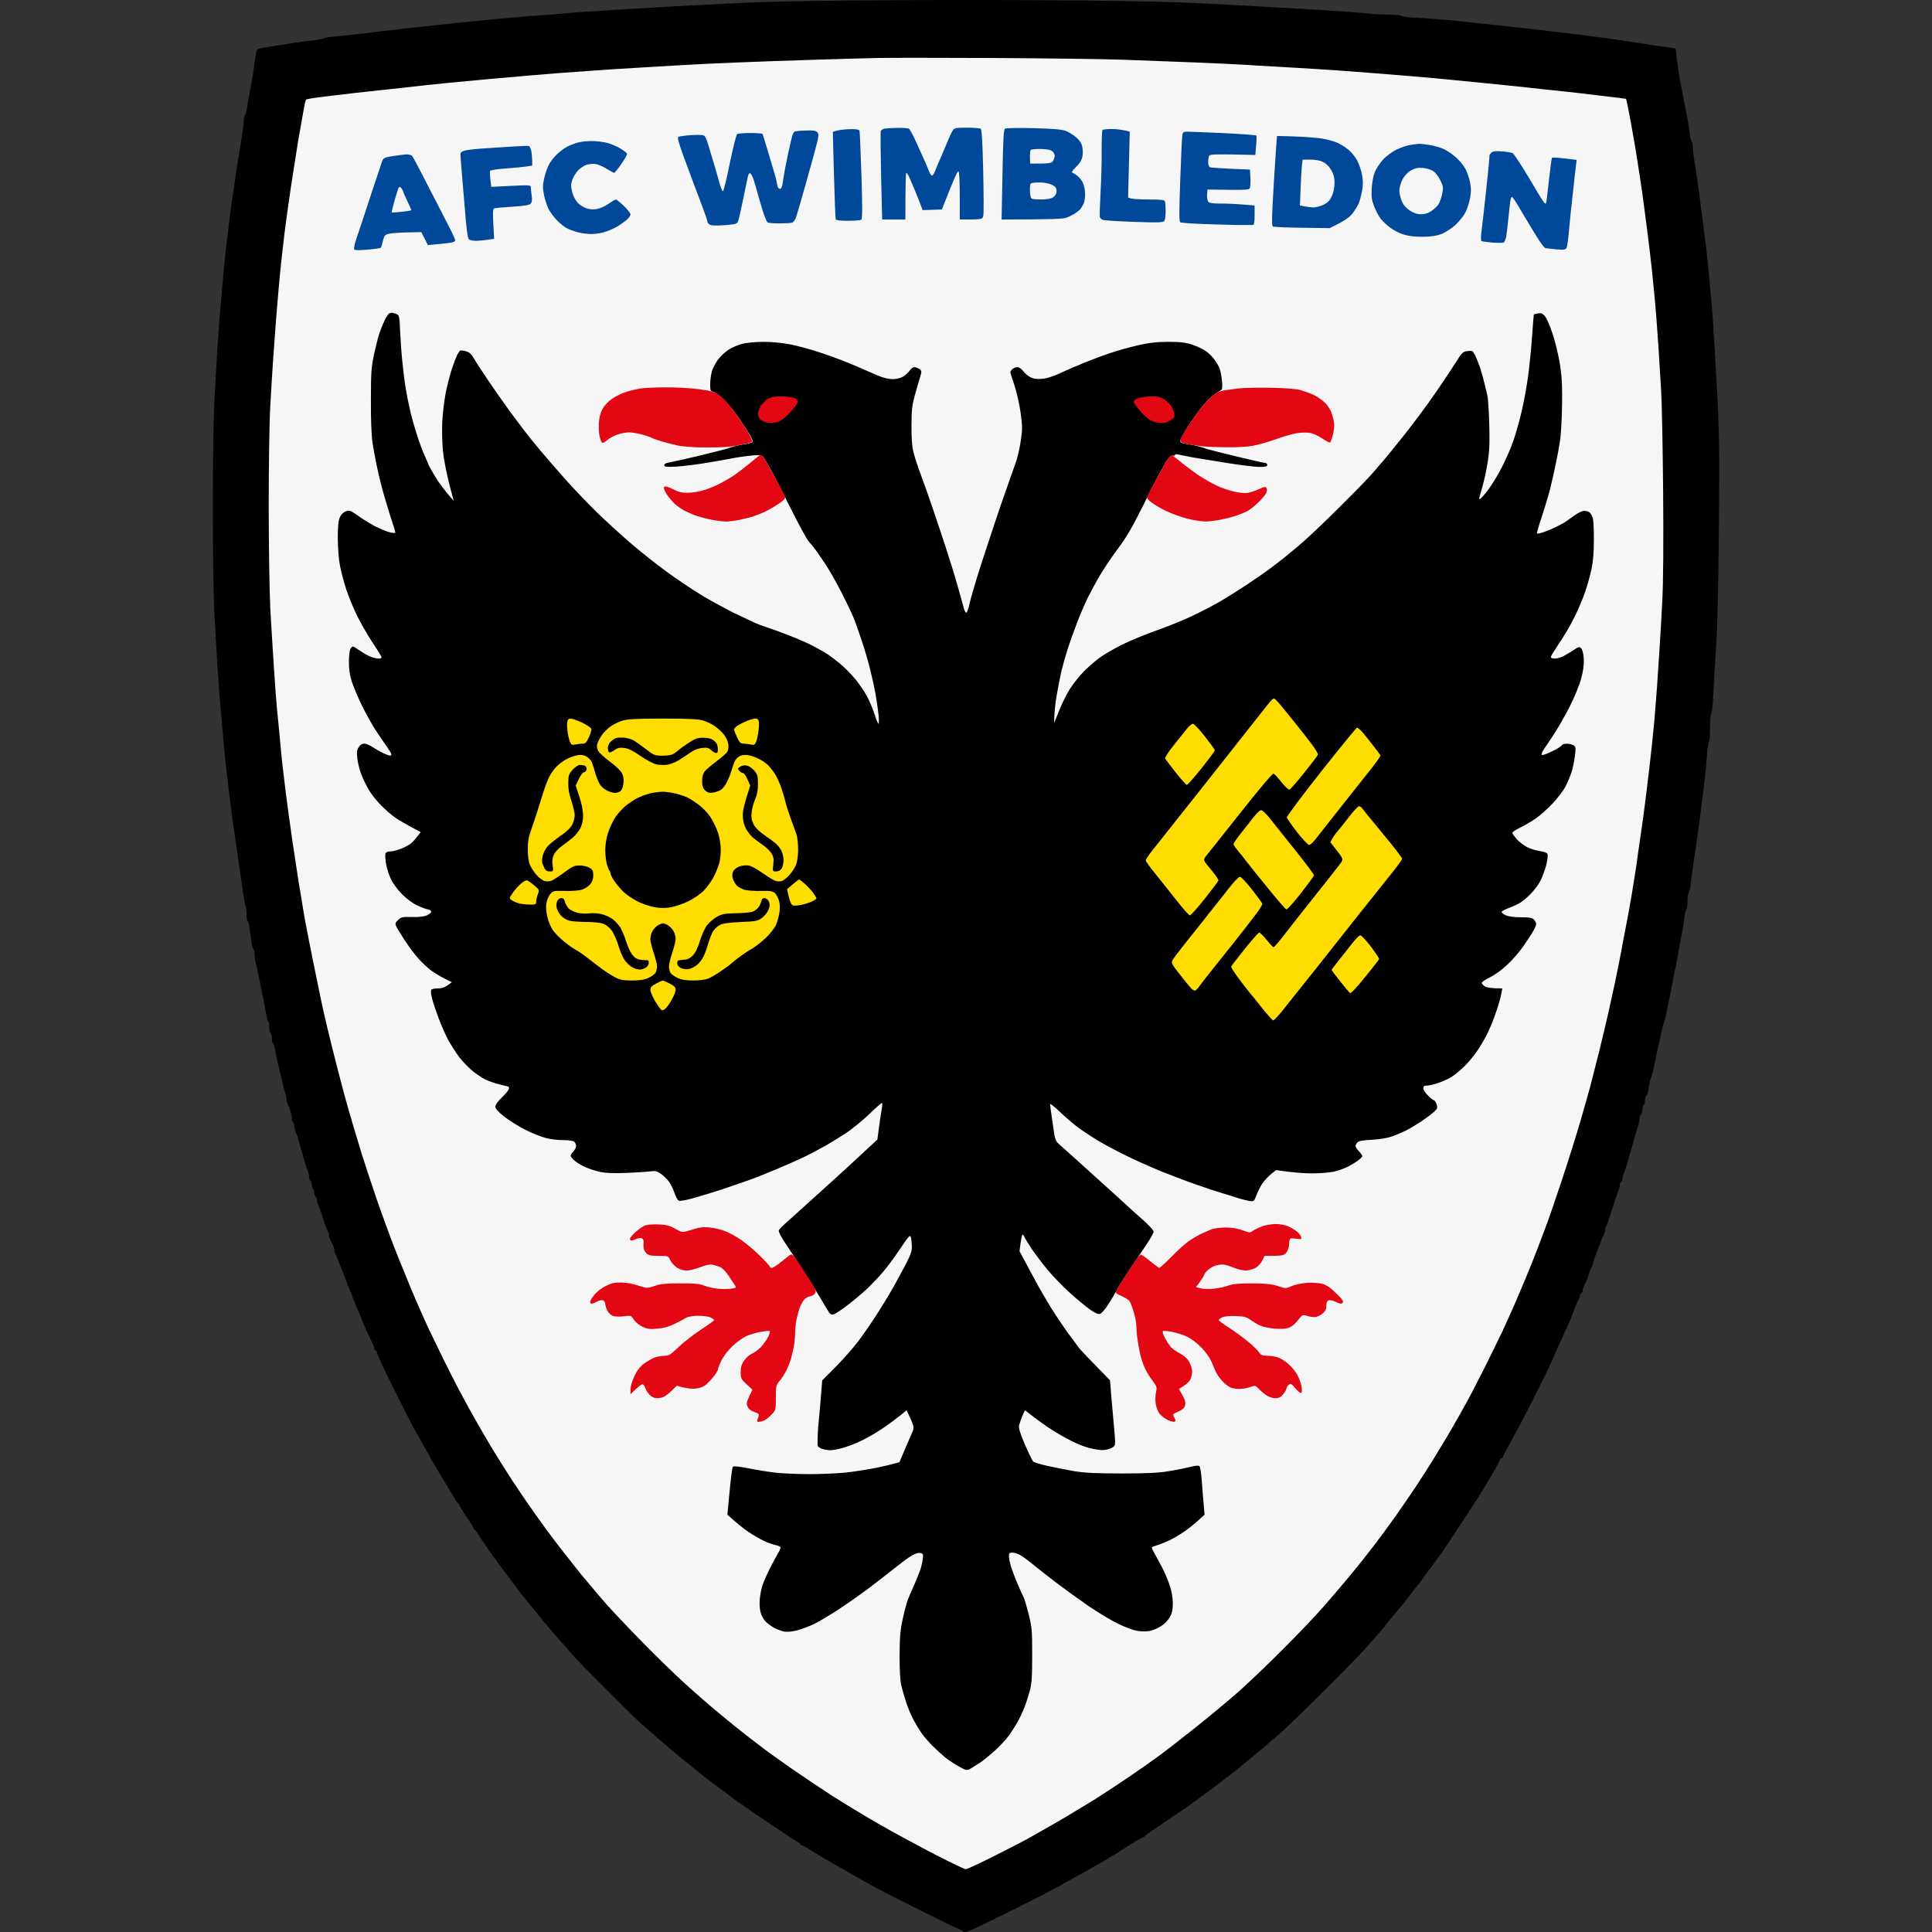 <svg width="50" height="50" viewBox="0 0 50 50" fill="none" xmlns="http://www.w3.org/2000/svg">
<rect x="0" y="0" width="50" height="50" fill="#333333" stroke="none"/>
<path d="M21.84 0.015C20.948 0.022 19.861 0.045 19.425 0.065C18.992 0.085 18.351 0.115 18 0.135C17.649 0.153 17.216 0.178 17.038 0.188C16.858 0.198 16.332 0.23 15.868 0.258C15.405 0.286 14.856 0.323 14.648 0.343C14.441 0.363 14.147 0.386 13.995 0.396C13.844 0.406 13.559 0.428 13.361 0.446C13.16 0.463 12.837 0.493 12.639 0.511C12.439 0.531 12.123 0.561 11.933 0.581C11.745 0.601 11.452 0.634 11.282 0.651C11.111 0.669 10.833 0.701 10.663 0.719C10.493 0.736 10.137 0.776 9.871 0.809C9.606 0.839 9.268 0.879 9.115 0.899C8.965 0.917 8.747 0.939 8.634 0.949C8.521 0.957 8.396 0.979 8.358 0.997C8.321 1.014 8.198 1.037 8.085 1.047C7.97 1.057 7.782 1.082 7.665 1.1C7.544 1.12 7.359 1.15 7.251 1.167C7.141 1.182 6.966 1.21 6.858 1.227C6.705 1.25 6.655 1.27 6.64 1.325C6.628 1.363 6.605 1.5 6.587 1.633C6.572 1.766 6.542 1.961 6.522 2.064C6.505 2.169 6.472 2.34 6.452 2.442C6.43 2.547 6.405 2.703 6.395 2.788C6.385 2.873 6.362 2.958 6.344 2.976C6.327 2.996 6.314 3.058 6.312 3.114C6.312 3.171 6.282 3.404 6.242 3.632C6.204 3.858 6.157 4.146 6.139 4.268C6.119 4.391 6.091 4.594 6.074 4.717C6.056 4.84 6.026 5.047 6.006 5.18C5.986 5.313 5.954 5.553 5.934 5.714C5.914 5.877 5.884 6.125 5.869 6.265C5.851 6.408 5.828 6.616 5.816 6.731C5.806 6.843 5.773 7.184 5.746 7.487C5.721 7.79 5.688 8.146 5.678 8.279C5.666 8.412 5.643 8.745 5.626 9.02C5.608 9.293 5.575 9.9 5.55 10.363C5.525 10.836 5.508 12.051 5.508 13.133C5.508 14.253 5.525 15.418 5.55 15.906C5.575 16.37 5.611 16.966 5.626 17.232C5.643 17.497 5.666 17.83 5.678 17.973C5.691 18.113 5.716 18.409 5.736 18.627C5.756 18.845 5.786 19.185 5.803 19.383C5.821 19.584 5.848 19.869 5.869 20.022C5.886 20.172 5.916 20.413 5.934 20.556C5.951 20.696 5.984 20.944 6.004 21.107C6.026 21.267 6.056 21.492 6.074 21.605C6.089 21.718 6.119 21.921 6.139 22.053C6.159 22.186 6.189 22.394 6.207 22.517C6.227 22.64 6.259 22.873 6.279 23.033C6.302 23.196 6.334 23.374 6.352 23.429C6.367 23.486 6.382 23.599 6.382 23.679C6.382 23.759 6.395 23.832 6.41 23.84C6.422 23.847 6.447 23.935 6.46 24.038C6.475 24.138 6.495 24.291 6.507 24.376C6.517 24.461 6.542 24.546 6.56 24.566C6.577 24.586 6.59 24.654 6.59 24.721C6.59 24.786 6.605 24.889 6.623 24.944C6.64 25.002 6.67 25.135 6.69 25.237C6.71 25.343 6.76 25.583 6.798 25.771C6.838 25.961 6.878 26.184 6.893 26.267C6.906 26.349 6.928 26.422 6.941 26.43C6.956 26.437 6.968 26.505 6.968 26.58C6.968 26.655 6.983 26.725 7.001 26.735C7.021 26.745 7.036 26.808 7.036 26.873C7.036 26.938 7.051 27.001 7.071 27.011C7.088 27.021 7.111 27.086 7.119 27.156C7.126 27.229 7.149 27.349 7.169 27.424C7.186 27.499 7.236 27.702 7.274 27.872C7.314 28.043 7.361 28.228 7.379 28.286C7.399 28.341 7.414 28.416 7.414 28.449C7.414 28.481 7.427 28.536 7.444 28.569C7.462 28.602 7.492 28.684 7.512 28.749C7.534 28.817 7.552 28.905 7.552 28.947C7.552 28.99 7.567 29.032 7.587 29.042C7.604 29.052 7.619 29.098 7.619 29.145C7.619 29.193 7.635 29.258 7.652 29.293C7.67 29.325 7.702 29.423 7.725 29.508C7.747 29.593 7.777 29.701 7.792 29.749C7.81 29.796 7.847 29.927 7.878 30.042C7.91 30.155 7.95 30.275 7.968 30.307C7.985 30.34 7.998 30.408 7.998 30.455C7.998 30.5 8.013 30.548 8.033 30.558C8.053 30.568 8.068 30.613 8.068 30.661C8.068 30.708 8.083 30.753 8.1 30.763C8.12 30.773 8.136 30.821 8.136 30.869C8.136 30.914 8.151 30.961 8.171 30.971C8.188 30.981 8.206 31.024 8.203 31.066C8.203 31.109 8.216 31.159 8.233 31.177C8.248 31.197 8.306 31.352 8.358 31.522C8.414 31.693 8.469 31.848 8.486 31.865C8.501 31.886 8.514 31.928 8.514 31.961C8.514 31.993 8.529 32.051 8.549 32.088C8.566 32.129 8.599 32.189 8.616 32.226C8.636 32.266 8.652 32.319 8.652 32.349C8.652 32.376 8.664 32.427 8.682 32.459C8.699 32.492 8.727 32.559 8.747 32.607C8.767 32.654 8.839 32.84 8.91 33.02C8.98 33.198 9.05 33.381 9.067 33.423C9.085 33.466 9.115 33.541 9.132 33.586C9.153 33.634 9.18 33.709 9.198 33.752C9.215 33.794 9.26 33.902 9.3 33.992C9.34 34.082 9.373 34.163 9.373 34.172C9.373 34.182 9.428 34.31 9.493 34.458C9.561 34.603 9.631 34.751 9.649 34.784C9.669 34.816 9.684 34.866 9.684 34.896C9.684 34.924 9.699 34.947 9.716 34.947C9.736 34.947 9.751 34.967 9.751 34.992C9.751 35.014 9.819 35.172 9.899 35.342C9.979 35.513 10.159 35.883 10.305 36.169C10.448 36.452 10.618 36.788 10.683 36.91C10.746 37.033 10.808 37.141 10.816 37.151C10.826 37.161 10.856 37.216 10.886 37.271C10.914 37.329 10.969 37.429 11.009 37.497C11.049 37.562 11.126 37.702 11.184 37.805C11.242 37.91 11.394 38.165 11.522 38.373C11.65 38.581 11.773 38.787 11.793 38.829C11.813 38.872 11.843 38.907 11.855 38.907C11.87 38.907 11.883 38.922 11.883 38.942C11.883 38.959 11.968 39.1 12.071 39.252C12.176 39.403 12.261 39.543 12.261 39.561C12.261 39.581 12.271 39.596 12.286 39.596C12.301 39.593 12.334 39.636 12.364 39.688C12.391 39.741 12.424 39.794 12.434 39.804C12.444 39.811 12.514 39.914 12.587 40.027C12.662 40.139 12.73 40.239 12.742 40.249C12.752 40.26 12.8 40.322 12.845 40.387C12.892 40.455 12.947 40.533 12.973 40.56C12.995 40.588 13.11 40.743 13.228 40.903C13.346 41.066 13.451 41.204 13.461 41.214C13.471 41.224 13.604 41.387 13.754 41.575C13.907 41.765 14.037 41.928 14.047 41.938C14.057 41.948 14.142 42.048 14.238 42.161C14.33 42.273 14.473 42.436 14.551 42.522C14.628 42.607 14.744 42.739 14.806 42.815C14.869 42.892 15.27 43.303 15.695 43.729C16.121 44.157 16.532 44.558 16.607 44.621C16.682 44.683 16.815 44.798 16.9 44.876C16.985 44.956 17.148 45.097 17.261 45.189C17.374 45.285 17.474 45.37 17.484 45.38C17.494 45.39 17.657 45.522 17.845 45.673C18.035 45.823 18.195 45.953 18.205 45.966C18.215 45.976 18.371 46.091 18.549 46.224C18.729 46.357 18.884 46.472 18.894 46.482C18.902 46.494 19.012 46.572 19.135 46.657C19.258 46.745 19.621 46.993 19.941 47.208C20.262 47.426 20.57 47.627 20.62 47.654C20.673 47.682 20.715 47.717 20.715 47.729C20.715 47.744 20.73 47.757 20.75 47.757C20.768 47.757 20.873 47.812 20.981 47.882C21.091 47.952 21.226 48.035 21.282 48.068C21.339 48.1 21.54 48.215 21.73 48.325C21.918 48.433 22.158 48.571 22.261 48.629C22.366 48.686 22.559 48.794 22.692 48.867C22.825 48.939 23.348 49.207 23.859 49.46C24.37 49.716 24.803 49.926 24.821 49.926C24.841 49.926 24.884 49.951 24.916 49.979C24.971 50.024 25.019 50.009 25.415 49.818C25.655 49.703 26.108 49.48 26.419 49.325C26.732 49.17 27.118 48.972 27.278 48.884C27.441 48.799 27.652 48.681 27.752 48.621C27.852 48.563 27.94 48.513 27.95 48.513C27.96 48.513 28.082 48.443 28.225 48.358C28.366 48.273 28.491 48.203 28.498 48.203C28.508 48.203 28.586 48.158 28.671 48.1C28.756 48.045 28.834 47.997 28.844 47.997C28.852 47.997 28.879 47.982 28.904 47.962C28.927 47.942 29.082 47.842 29.247 47.739C29.413 47.634 29.563 47.549 29.583 47.549C29.6 47.549 29.62 47.536 29.625 47.521C29.631 47.506 29.863 47.341 30.146 47.151C30.43 46.963 30.703 46.777 30.753 46.74C30.803 46.702 30.921 46.617 31.013 46.552C31.106 46.487 31.311 46.334 31.472 46.211C31.632 46.089 31.827 45.941 31.902 45.883C31.978 45.823 32.226 45.623 32.451 45.435C32.679 45.247 32.995 44.976 33.157 44.834C33.318 44.691 33.859 44.165 34.36 43.666C34.861 43.165 35.327 42.684 35.399 42.597C35.469 42.509 35.585 42.374 35.657 42.299C35.728 42.223 35.81 42.128 35.838 42.088C35.865 42.051 35.95 41.943 36.026 41.853C36.101 41.763 36.218 41.622 36.284 41.542C36.351 41.462 36.467 41.314 36.542 41.214C36.617 41.116 36.694 41.016 36.715 40.996C36.734 40.973 36.787 40.901 36.835 40.836C36.88 40.768 36.93 40.7 36.947 40.68C36.962 40.66 37.038 40.56 37.113 40.457C37.188 40.352 37.268 40.242 37.291 40.212C37.313 40.182 37.348 40.134 37.366 40.104C37.386 40.074 37.549 39.826 37.729 39.556C37.909 39.285 38.132 38.942 38.227 38.794C38.32 38.646 38.408 38.509 38.423 38.483C38.435 38.461 38.533 38.296 38.638 38.115C38.743 37.935 38.829 37.777 38.829 37.762C38.829 37.747 38.844 37.737 38.861 37.737C38.881 37.737 38.896 37.724 38.896 37.709C38.894 37.697 38.959 37.569 39.037 37.426C39.114 37.284 39.249 37.036 39.335 36.875C39.422 36.715 39.61 36.349 39.753 36.066C39.896 35.781 40.059 35.447 40.114 35.325C40.169 35.202 40.267 34.987 40.329 34.844C40.394 34.701 40.474 34.523 40.51 34.448C40.545 34.373 40.597 34.255 40.625 34.19C40.655 34.125 40.712 33.977 40.752 33.862C40.795 33.749 40.843 33.642 40.86 33.621C40.878 33.604 40.89 33.561 40.89 33.526C40.89 33.494 40.905 33.466 40.923 33.466C40.943 33.466 40.958 33.436 40.958 33.398C40.958 33.361 40.988 33.276 41.028 33.208C41.066 33.143 41.096 33.068 41.096 33.045C41.096 33.02 41.126 32.935 41.163 32.855C41.201 32.775 41.233 32.695 41.233 32.675C41.233 32.657 41.273 32.537 41.321 32.409C41.371 32.281 41.426 32.136 41.446 32.088C41.466 32.043 41.496 31.976 41.511 31.943C41.529 31.91 41.541 31.855 41.541 31.823C41.541 31.79 41.554 31.748 41.572 31.728C41.587 31.71 41.657 31.507 41.727 31.279C41.797 31.054 41.87 30.841 41.887 30.806C41.905 30.773 41.92 30.716 41.92 30.678C41.92 30.64 41.935 30.6 41.955 30.593C41.975 30.583 41.99 30.543 41.99 30.505C41.99 30.468 42.002 30.41 42.02 30.378C42.038 30.342 42.07 30.247 42.093 30.162C42.118 30.077 42.165 29.914 42.2 29.799C42.233 29.686 42.288 29.501 42.318 29.386C42.348 29.273 42.388 29.145 42.406 29.102C42.421 29.06 42.436 28.987 42.436 28.94C42.436 28.892 42.451 28.845 42.471 28.837C42.488 28.827 42.506 28.772 42.506 28.714C42.506 28.659 42.521 28.604 42.538 28.594C42.559 28.587 42.574 28.531 42.574 28.474C42.574 28.419 42.589 28.363 42.609 28.354C42.626 28.343 42.649 28.286 42.656 28.226C42.664 28.163 42.681 28.065 42.694 28.01C42.706 27.953 42.729 27.875 42.744 27.837C42.761 27.8 42.791 27.675 42.814 27.562C42.837 27.449 42.872 27.286 42.889 27.201C42.909 27.116 42.939 26.983 42.957 26.908C42.974 26.833 42.997 26.723 43.007 26.668C43.017 26.61 43.039 26.532 43.054 26.495C43.072 26.457 43.092 26.38 43.102 26.322C43.112 26.264 43.137 26.144 43.157 26.056C43.175 25.966 43.207 25.819 43.227 25.728C43.247 25.638 43.278 25.473 43.297 25.358C43.315 25.245 43.34 25.12 43.353 25.082C43.363 25.044 43.388 24.932 43.403 24.834C43.42 24.734 43.45 24.564 43.47 24.453C43.49 24.346 43.523 24.178 43.541 24.085C43.56 23.99 43.583 23.835 43.593 23.739C43.603 23.644 43.626 23.552 43.643 23.534C43.661 23.514 43.673 23.416 43.673 23.319C43.673 23.218 43.686 23.131 43.698 23.123C43.713 23.116 43.736 23.02 43.751 22.908C43.763 22.797 43.788 22.607 43.806 22.482C43.824 22.359 43.856 22.136 43.879 21.983C43.899 21.833 43.924 21.663 43.934 21.605C43.941 21.547 43.966 21.377 43.986 21.227C44.006 21.074 44.036 20.834 44.054 20.693C44.072 20.551 44.099 20.31 44.119 20.16C44.139 20.007 44.164 19.736 44.174 19.556C44.187 19.376 44.209 19.213 44.227 19.195C44.244 19.175 44.257 19.012 44.257 18.832C44.257 18.654 44.269 18.491 44.287 18.471C44.304 18.454 44.327 18.244 44.337 18.006C44.35 17.77 44.382 17.196 44.412 16.733C44.45 16.159 44.472 15.152 44.485 13.582C44.5 11.503 44.495 11.142 44.427 9.932C44.385 9.193 44.34 8.412 44.322 8.194C44.307 7.976 44.277 7.635 44.259 7.437C44.239 7.237 44.209 6.926 44.192 6.748C44.174 6.568 44.142 6.287 44.119 6.127C44.099 5.967 44.066 5.726 44.051 5.593C44.034 5.461 44.004 5.238 43.986 5.095C43.966 4.952 43.936 4.719 43.916 4.579C43.896 4.436 43.864 4.236 43.846 4.131C43.826 4.025 43.811 3.888 43.811 3.82C43.811 3.755 43.798 3.685 43.781 3.665C43.763 3.647 43.741 3.554 43.731 3.459C43.721 3.364 43.696 3.201 43.676 3.099C43.658 2.993 43.626 2.828 43.606 2.728C43.586 2.628 43.556 2.472 43.538 2.382C43.52 2.292 43.498 2.182 43.488 2.134C43.48 2.087 43.455 1.939 43.435 1.806C43.415 1.673 43.39 1.495 43.38 1.41L43.363 1.255C43.085 1.215 42.902 1.187 42.779 1.17C42.656 1.15 42.448 1.117 42.316 1.097C42.183 1.077 41.975 1.047 41.852 1.029C41.729 1.009 41.511 0.979 41.371 0.962C41.228 0.942 41.005 0.914 40.873 0.897C40.74 0.882 40.414 0.842 40.151 0.812C39.886 0.779 39.53 0.739 39.36 0.719C39.189 0.701 38.919 0.671 38.758 0.654C38.598 0.636 38.305 0.604 38.105 0.584C37.907 0.561 37.581 0.528 37.383 0.511C37.185 0.493 36.86 0.468 36.662 0.461C36.464 0.451 36.286 0.428 36.266 0.408C36.249 0.391 36.093 0.376 35.923 0.376C35.753 0.378 35.49 0.363 35.339 0.343C35.187 0.326 34.653 0.288 34.152 0.258C33.651 0.23 33.117 0.198 32.967 0.188C32.817 0.178 32.391 0.153 32.023 0.135C31.654 0.115 31.021 0.083 30.612 0.065C30.207 0.048 29.119 0.025 28.198 0.015C26.074 -0.005 23.963 -0.005 21.84 0.015Z" fill="black"/>
<path d="M22.71 1.501C22.417 1.506 21.658 1.528 21.024 1.548C20.393 1.568 19.501 1.598 19.047 1.618C18.594 1.636 17.96 1.666 17.64 1.686C17.319 1.703 16.786 1.736 16.455 1.756C16.122 1.774 15.651 1.806 15.405 1.824C15.16 1.841 14.719 1.874 14.426 1.894C14.133 1.916 13.321 1.987 12.622 2.049C11.921 2.114 11.202 2.182 11.024 2.204C10.844 2.225 10.573 2.255 10.423 2.272C10.27 2.29 9.985 2.32 9.787 2.34C9.589 2.36 9.301 2.392 9.15 2.41C9 2.427 8.667 2.467 8.412 2.498C8.156 2.528 7.936 2.563 7.923 2.575C7.91 2.588 7.883 2.69 7.865 2.806C7.845 2.918 7.815 3.096 7.795 3.201C7.778 3.304 7.74 3.522 7.71 3.682C7.683 3.845 7.605 4.339 7.537 4.785C7.47 5.23 7.392 5.797 7.362 6.042C7.334 6.288 7.294 6.636 7.274 6.816C7.254 6.996 7.224 7.315 7.207 7.522C7.187 7.73 7.159 8.086 7.141 8.314C7.124 8.542 7.094 8.953 7.074 9.226C7.054 9.501 7.019 10.068 6.996 10.483C6.971 10.914 6.954 12.056 6.954 13.134C6.956 14.176 6.974 15.361 6.996 15.769C7.019 16.177 7.061 16.858 7.089 17.284C7.116 17.71 7.154 18.206 7.172 18.387C7.192 18.567 7.222 18.9 7.244 19.125C7.264 19.353 7.294 19.664 7.312 19.814C7.329 19.967 7.369 20.293 7.399 20.538C7.43 20.784 7.507 21.35 7.572 21.796C7.64 22.239 7.708 22.692 7.725 22.803C7.743 22.91 7.773 23.093 7.793 23.206C7.813 23.319 7.84 23.502 7.858 23.612C7.875 23.72 7.938 24.05 7.996 24.343C8.053 24.636 8.141 25.07 8.191 25.308C8.241 25.543 8.294 25.806 8.311 25.891C8.326 25.977 8.394 26.272 8.459 26.545C8.524 26.821 8.639 27.287 8.715 27.58C8.79 27.873 8.887 28.236 8.928 28.389C8.968 28.539 9.068 28.887 9.15 29.163C9.233 29.438 9.326 29.746 9.358 29.852C9.391 29.957 9.464 30.18 9.519 30.35C9.576 30.52 9.692 30.861 9.774 31.109C9.859 31.355 10.015 31.78 10.117 32.056C10.223 32.329 10.328 32.602 10.353 32.657C10.378 32.715 10.448 32.885 10.508 33.035C10.568 33.188 10.688 33.474 10.774 33.674C10.859 33.872 10.997 34.175 11.074 34.346C11.154 34.516 11.33 34.879 11.465 35.155C11.6 35.428 11.786 35.793 11.876 35.964C11.966 36.134 12.131 36.437 12.242 36.635C12.352 36.833 12.56 37.191 12.7 37.427C12.843 37.665 13.091 38.058 13.251 38.306C13.411 38.551 13.677 38.94 13.837 39.165C14 39.393 14.23 39.711 14.353 39.871C14.476 40.032 14.694 40.312 14.837 40.49C14.977 40.67 15.102 40.826 15.115 40.836C15.125 40.846 15.217 40.954 15.318 41.076C15.42 41.199 15.603 41.417 15.729 41.557C15.854 41.697 16.25 42.116 16.608 42.482C16.968 42.85 17.469 43.338 17.725 43.569C17.98 43.802 18.374 44.145 18.602 44.333C18.83 44.523 19.153 44.786 19.323 44.916C19.493 45.049 19.719 45.219 19.822 45.297C19.927 45.375 20.22 45.585 20.475 45.763C20.731 45.941 21.194 46.252 21.505 46.455C21.818 46.655 22.389 47.003 22.777 47.224C23.166 47.446 23.812 47.797 24.213 48.002C24.613 48.208 24.967 48.376 24.994 48.376C25.022 48.376 25.343 48.228 25.708 48.045C26.071 47.862 26.485 47.649 26.628 47.569C26.768 47.489 26.953 47.384 27.038 47.336C27.123 47.289 27.372 47.146 27.589 47.018C27.807 46.888 28.145 46.682 28.346 46.56C28.544 46.434 28.922 46.186 29.188 46.006C29.453 45.826 29.809 45.578 29.977 45.453C30.147 45.33 30.58 44.994 30.941 44.706C31.299 44.42 31.803 44.002 32.058 43.777C32.311 43.551 32.83 43.058 33.208 42.677C33.586 42.299 34.06 41.803 34.258 41.575C34.456 41.349 34.766 40.984 34.947 40.766C35.129 40.548 35.4 40.207 35.55 40.009C35.703 39.811 35.959 39.461 36.119 39.235C36.279 39.007 36.52 38.659 36.652 38.459C36.783 38.261 36.98 37.95 37.091 37.772C37.201 37.592 37.356 37.336 37.436 37.204C37.517 37.071 37.649 36.838 37.734 36.688C37.82 36.535 37.937 36.327 37.995 36.222C38.053 36.117 38.243 35.746 38.421 35.395C38.596 35.044 38.802 34.626 38.877 34.466C38.949 34.305 39.047 34.087 39.095 33.985C39.142 33.88 39.2 33.747 39.225 33.692C39.25 33.634 39.36 33.371 39.473 33.106C39.586 32.84 39.733 32.469 39.804 32.279C39.874 32.089 39.971 31.833 40.019 31.71C40.067 31.588 40.244 31.077 40.41 30.576C40.578 30.072 40.798 29.368 40.903 29.008C41.006 28.649 41.126 28.231 41.166 28.078C41.206 27.928 41.306 27.532 41.389 27.201C41.469 26.868 41.58 26.412 41.63 26.184C41.682 25.956 41.75 25.641 41.785 25.478C41.818 25.318 41.868 25.07 41.898 24.927C41.925 24.787 41.975 24.531 42.005 24.361C42.038 24.19 42.086 23.942 42.111 23.81C42.138 23.677 42.191 23.374 42.231 23.138C42.271 22.9 42.319 22.597 42.339 22.467C42.356 22.334 42.386 22.131 42.401 22.019C42.416 21.906 42.454 21.648 42.484 21.45C42.514 21.252 42.577 20.779 42.622 20.401C42.669 20.022 42.722 19.549 42.744 19.351C42.764 19.151 42.797 18.832 42.815 18.645C42.832 18.454 42.862 18.076 42.882 17.8C42.9 17.525 42.932 17.061 42.95 16.768C42.97 16.473 43.002 15.909 43.022 15.511C43.045 15.065 43.053 14.003 43.042 12.738C43.032 11.613 43.01 10.426 42.99 10.105C42.972 9.782 42.94 9.286 42.922 9.003C42.902 8.72 42.877 8.369 42.867 8.229C42.857 8.086 42.832 7.816 42.815 7.625C42.797 7.437 42.764 7.119 42.744 6.919C42.722 6.721 42.669 6.265 42.622 5.904C42.577 5.544 42.521 5.14 42.504 5.008C42.484 4.877 42.454 4.672 42.436 4.552C42.416 4.434 42.384 4.226 42.364 4.088C42.344 3.95 42.296 3.667 42.258 3.459C42.223 3.252 42.168 2.963 42.141 2.823C42.111 2.68 42.086 2.56 42.081 2.558C42.078 2.555 41.79 2.518 41.439 2.478C41.091 2.435 40.68 2.387 40.53 2.372C40.377 2.357 40.099 2.327 39.911 2.307C39.721 2.285 39.435 2.255 39.275 2.237C39.115 2.22 38.734 2.182 38.433 2.152C38.13 2.122 37.727 2.082 37.539 2.064C37.349 2.044 36.933 2.007 36.61 1.979C36.289 1.951 35.818 1.914 35.563 1.894C35.307 1.874 34.889 1.844 34.636 1.824C34.38 1.806 33.884 1.774 33.534 1.754C33.185 1.736 32.659 1.703 32.366 1.686C32.073 1.666 31.424 1.636 30.924 1.616C30.422 1.596 29.593 1.566 29.085 1.546C28.574 1.528 27.051 1.508 25.698 1.501C24.348 1.496 23.003 1.493 22.71 1.501Z" fill="#F6F6F6"/>
<path d="M22.905 3.327C22.855 3.334 22.805 3.362 22.795 3.389C22.785 3.419 22.79 3.945 22.803 4.562L22.83 5.681H23.431C23.431 4.747 23.441 4.474 23.456 4.474C23.471 4.474 23.512 4.539 23.547 4.622C23.567 4.668 23.591 4.725 23.613 4.777L23.613 4.777C23.629 4.814 23.644 4.848 23.654 4.872C23.679 4.927 23.739 5.078 23.79 5.208L23.877 5.438L24.376 5.421C24.721 4.537 24.789 4.404 24.809 4.441C24.827 4.469 24.839 4.76 24.839 5.085V5.681C25.423 5.681 25.425 5.679 25.448 5.586C25.46 5.534 25.458 5.01 25.445 4.424C25.428 3.66 25.408 3.349 25.38 3.332C25.358 3.317 25.195 3.304 25.02 3.304C24.726 3.304 24.699 3.312 24.654 3.382C24.626 3.424 24.564 3.56 24.514 3.682C24.463 3.805 24.401 3.953 24.376 4.011C24.353 4.068 24.308 4.168 24.278 4.234C24.269 4.255 24.259 4.279 24.249 4.304C24.227 4.357 24.204 4.413 24.19 4.449C24.168 4.502 24.138 4.544 24.118 4.544C24.1 4.544 24.063 4.487 24.035 4.414C24.01 4.344 23.94 4.181 23.88 4.053C23.86 4.01 23.837 3.958 23.812 3.903L23.811 3.902L23.811 3.902C23.762 3.794 23.707 3.673 23.669 3.587C23.609 3.46 23.544 3.344 23.521 3.332C23.499 3.317 23.374 3.307 23.241 3.309C23.108 3.312 22.958 3.319 22.905 3.327Z" fill="#004899"/>
<path fill-rule="evenodd" clip-rule="evenodd" d="M26.011 3.329C25.974 3.354 25.961 3.59 25.944 4.519L25.921 5.681C27.219 5.679 27.509 5.666 27.59 5.636C27.657 5.614 27.757 5.564 27.815 5.529C27.87 5.491 27.93 5.443 27.95 5.423C27.968 5.403 28.008 5.343 28.035 5.288C28.066 5.233 28.086 5.11 28.083 5.013C28.081 4.915 28.053 4.787 28.023 4.725C27.993 4.664 27.925 4.582 27.873 4.542C27.82 4.504 27.762 4.469 27.745 4.464C27.725 4.459 27.772 4.394 27.85 4.319C27.943 4.229 27.995 4.141 28.013 4.053C28.025 3.983 28.025 3.868 28.01 3.798C27.993 3.71 27.94 3.632 27.848 3.552C27.772 3.487 27.647 3.412 27.572 3.384C27.477 3.349 27.224 3.329 26.748 3.317C26.37 3.307 26.039 3.314 26.011 3.329ZM26.655 4.068C26.653 3.975 26.663 3.89 26.678 3.878C26.695 3.865 26.808 3.855 26.933 3.855C27.081 3.858 27.184 3.875 27.229 3.91C27.266 3.938 27.297 3.995 27.297 4.038C27.294 4.078 27.271 4.141 27.244 4.176C27.204 4.226 27.144 4.236 26.66 4.233L26.655 4.068ZM26.655 4.942C26.65 4.807 26.66 4.752 26.698 4.739C26.725 4.729 26.818 4.722 26.901 4.722C26.986 4.719 27.109 4.739 27.174 4.762C27.239 4.785 27.306 4.825 27.324 4.855C27.342 4.882 27.349 4.945 27.339 4.992C27.326 5.04 27.279 5.098 27.231 5.12C27.181 5.145 27.058 5.163 26.953 5.163C26.851 5.163 26.74 5.155 26.713 5.145C26.678 5.135 26.66 5.073 26.655 4.942Z" fill="#004899"/>
<path d="M21.555 3.414C21.555 3.409 21.613 3.392 21.678 3.377C21.743 3.359 21.896 3.344 22.014 3.342C22.156 3.339 22.234 3.354 22.244 3.382C22.252 3.404 22.274 3.928 22.294 4.544C22.322 5.418 22.319 5.669 22.287 5.689C22.264 5.701 22.109 5.714 21.943 5.714C21.735 5.714 21.638 5.701 21.628 5.671C21.62 5.649 21.6 5.133 21.583 4.527C21.565 3.92 21.553 3.422 21.555 3.414Z" fill="#004899"/>
<path d="M28.534 3.362C28.519 3.374 28.509 3.617 28.511 3.903C28.514 4.191 28.501 4.682 28.481 5C28.464 5.318 28.456 5.596 28.464 5.619C28.474 5.644 28.504 5.674 28.534 5.689C28.561 5.704 28.927 5.726 29.343 5.742C29.999 5.764 30.105 5.759 30.135 5.714C30.152 5.686 30.167 5.574 30.167 5.466C30.167 5.356 30.16 5.243 30.15 5.215C30.135 5.173 30.059 5.163 29.746 5.163C29.533 5.163 29.323 5.15 29.278 5.138L29.195 5.113L29.238 3.407C29.04 3.354 28.887 3.339 28.772 3.339C28.657 3.339 28.549 3.349 28.534 3.362Z" fill="#004899"/>
<path d="M20.48 3.607C20.513 3.457 20.541 3.407 20.593 3.397C20.633 3.389 20.764 3.379 20.886 3.377C21.054 3.372 21.122 3.384 21.154 3.424C21.187 3.462 21.187 3.515 21.162 3.622C21.148 3.686 21.115 3.811 21.084 3.926C21.076 3.955 21.069 3.984 21.062 4.011C21.024 4.143 20.916 4.529 20.821 4.872C20.726 5.213 20.628 5.549 20.603 5.619C20.578 5.696 20.533 5.754 20.493 5.764C20.456 5.774 20.308 5.782 20.165 5.782C20.025 5.782 19.889 5.772 19.867 5.757C19.844 5.744 19.784 5.601 19.734 5.438L19.718 5.383C19.672 5.231 19.618 5.049 19.594 4.957C19.566 4.852 19.524 4.707 19.496 4.629C19.471 4.554 19.433 4.489 19.413 4.484C19.391 4.479 19.368 4.509 19.358 4.552C19.353 4.575 19.335 4.662 19.311 4.78L19.31 4.781L19.31 4.782L19.31 4.782L19.31 4.783L19.31 4.784L19.309 4.786C19.289 4.885 19.264 5.006 19.238 5.13C19.183 5.403 19.123 5.666 19.105 5.714C19.078 5.794 19.053 5.802 18.762 5.827C18.567 5.842 18.421 5.839 18.379 5.819C18.341 5.799 18.309 5.764 18.309 5.742C18.309 5.716 18.254 5.551 18.186 5.371C18.16 5.302 18.13 5.221 18.099 5.14C18.049 5.008 17.998 4.873 17.965 4.785C17.924 4.677 17.844 4.461 17.765 4.249L17.765 4.248L17.765 4.247C17.739 4.178 17.714 4.11 17.69 4.046C17.555 3.672 17.525 3.557 17.56 3.54C17.585 3.527 17.738 3.507 17.898 3.497C18.106 3.485 18.201 3.49 18.234 3.52C18.259 3.545 18.301 3.647 18.331 3.753C18.361 3.855 18.399 3.981 18.414 4.028C18.422 4.055 18.439 4.111 18.459 4.179L18.459 4.18C18.476 4.234 18.494 4.295 18.512 4.354C18.549 4.487 18.602 4.672 18.629 4.767C18.657 4.862 18.692 4.945 18.709 4.95C18.724 4.955 18.807 4.629 18.887 4.226C18.97 3.823 19.055 3.482 19.078 3.47C19.1 3.454 19.253 3.442 19.418 3.442C19.584 3.442 19.727 3.454 19.734 3.467C19.742 3.482 19.812 3.71 19.892 3.976C19.97 4.241 20.05 4.512 20.07 4.579C20.087 4.644 20.11 4.742 20.117 4.795C20.125 4.847 20.152 4.887 20.182 4.887C20.218 4.887 20.24 4.84 20.255 4.742C20.264 4.67 20.292 4.513 20.315 4.378L20.315 4.378L20.323 4.336C20.337 4.261 20.355 4.174 20.371 4.098C20.384 4.033 20.396 3.976 20.403 3.94L20.404 3.938C20.421 3.861 20.456 3.714 20.48 3.607Z" fill="#004899"/>
<path d="M30.601 3.485C30.59 3.527 30.566 4.051 30.545 4.647C30.513 5.544 30.513 5.737 30.55 5.754C30.576 5.767 30.836 5.787 31.129 5.797C31.422 5.809 31.825 5.819 32.023 5.822C32.221 5.824 32.404 5.824 32.427 5.822C32.457 5.819 32.469 5.744 32.469 5.569V5.318C32.031 5.278 31.77 5.268 31.61 5.268C31.415 5.271 31.304 5.256 31.274 5.226C31.252 5.2 31.234 5.12 31.239 5.043L31.249 4.905C32.326 4.922 32.331 4.922 32.352 4.845C32.361 4.802 32.367 4.682 32.359 4.579L32.349 4.389C31.578 4.359 31.334 4.339 31.309 4.326C31.287 4.314 31.267 4.254 31.267 4.191C31.267 4.128 31.279 4.058 31.292 4.033C31.312 3.996 31.442 3.991 31.903 3.998L32.487 4.011C32.524 3.637 32.524 3.517 32.512 3.507C32.497 3.495 32.108 3.467 31.645 3.444C31.182 3.424 30.761 3.407 30.708 3.407C30.638 3.407 30.61 3.427 30.601 3.485Z" fill="#004899"/>
<path fill-rule="evenodd" clip-rule="evenodd" d="M32.97 4.682C33.01 4.048 33.045 3.525 33.048 3.522C33.05 3.517 33.263 3.522 33.524 3.532C33.787 3.542 34.1 3.567 34.223 3.587C34.345 3.607 34.516 3.655 34.601 3.69C34.686 3.728 34.816 3.808 34.892 3.87C34.969 3.933 35.072 4.058 35.122 4.151C35.172 4.244 35.23 4.414 35.25 4.527C35.277 4.677 35.277 4.79 35.25 4.94C35.23 5.053 35.19 5.2 35.162 5.268C35.135 5.333 35.059 5.453 34.994 5.534C34.917 5.631 34.796 5.719 34.411 5.904L33.699 5.894C33.306 5.892 32.965 5.874 32.943 5.862C32.908 5.839 32.913 5.606 32.97 4.682ZM33.659 4.872C33.669 4.624 33.684 4.359 33.694 4.276L33.712 4.131H33.915C34.047 4.131 34.165 4.153 34.248 4.196C34.33 4.239 34.406 4.316 34.458 4.411C34.518 4.522 34.541 4.612 34.538 4.75C34.536 4.862 34.506 5 34.463 5.085C34.413 5.195 34.355 5.25 34.248 5.301C34.168 5.338 34.055 5.368 34 5.368C33.942 5.368 33.839 5.358 33.642 5.318L33.659 4.872Z" fill="#004899"/>
<path d="M14.925 3.697C14.849 3.72 14.737 3.765 14.674 3.798C14.614 3.83 14.499 3.913 14.421 3.986C14.343 4.056 14.246 4.183 14.201 4.269C14.158 4.354 14.103 4.517 14.08 4.629C14.045 4.795 14.043 4.877 14.078 5.043C14.1 5.158 14.155 5.321 14.196 5.406C14.238 5.491 14.338 5.626 14.418 5.706C14.499 5.787 14.614 5.879 14.674 5.909C14.737 5.942 14.864 5.987 14.96 6.012C15.052 6.037 15.208 6.057 15.303 6.057C15.398 6.057 15.551 6.035 15.646 6.005C15.741 5.977 15.879 5.917 15.957 5.872C16.032 5.829 16.144 5.752 16.205 5.701C16.267 5.651 16.317 5.584 16.317 5.551C16.317 5.519 16.24 5.418 16.144 5.328C16.049 5.238 15.957 5.163 15.939 5.163C15.919 5.163 15.839 5.21 15.759 5.268C15.678 5.326 15.551 5.386 15.473 5.403C15.383 5.426 15.29 5.423 15.2 5.398C15.125 5.378 15.015 5.313 14.957 5.256C14.897 5.19 14.834 5.075 14.809 4.975C14.772 4.832 14.772 4.777 14.807 4.664C14.832 4.589 14.899 4.477 14.957 4.414C15.015 4.351 15.115 4.284 15.182 4.264C15.248 4.244 15.355 4.236 15.423 4.246C15.488 4.259 15.616 4.314 15.706 4.371C15.796 4.429 15.881 4.474 15.896 4.474C15.909 4.474 15.994 4.369 16.082 4.241C16.169 4.113 16.237 3.996 16.227 3.976C16.22 3.958 16.147 3.9 16.067 3.85C15.987 3.8 15.836 3.733 15.731 3.702C15.628 3.672 15.435 3.65 15.303 3.65C15.17 3.652 15 3.672 14.925 3.697Z" fill="#004899"/>
<path fill-rule="evenodd" clip-rule="evenodd" d="M36.134 3.875C36.244 3.823 36.404 3.765 36.49 3.753C36.575 3.738 36.678 3.725 36.715 3.723C36.753 3.72 36.88 3.733 36.998 3.753C37.116 3.77 37.286 3.82 37.374 3.863C37.464 3.905 37.607 4.006 37.692 4.083C37.777 4.161 37.885 4.294 37.928 4.376C37.97 4.459 38.023 4.612 38.045 4.717C38.073 4.855 38.075 4.962 38.048 5.113C38.028 5.226 37.975 5.396 37.93 5.489C37.882 5.584 37.767 5.729 37.66 5.827C37.554 5.922 37.391 6.025 37.289 6.062C37.163 6.107 37.018 6.127 36.808 6.127C36.615 6.13 36.44 6.107 36.317 6.067C36.214 6.035 36.059 5.954 35.974 5.889C35.889 5.824 35.783 5.724 35.736 5.666C35.688 5.609 35.613 5.466 35.568 5.353C35.498 5.178 35.488 5.103 35.5 4.872C35.51 4.702 35.543 4.537 35.585 4.441C35.62 4.356 35.716 4.216 35.793 4.131C35.868 4.046 36.024 3.93 36.134 3.875ZM36.51 4.414C36.427 4.461 36.344 4.552 36.294 4.647C36.252 4.732 36.214 4.86 36.214 4.932C36.217 5.003 36.242 5.125 36.277 5.203C36.314 5.298 36.387 5.381 36.482 5.446C36.585 5.514 36.672 5.544 36.775 5.544C36.87 5.544 36.961 5.519 37.038 5.466C37.101 5.423 37.184 5.348 37.219 5.301C37.254 5.253 37.299 5.13 37.321 5.025C37.356 4.852 37.354 4.822 37.276 4.667C37.231 4.574 37.148 4.466 37.093 4.429C37.031 4.386 36.918 4.354 36.818 4.346C36.685 4.336 36.612 4.354 36.51 4.414Z" fill="#004899"/>
<path d="M13.014 3.809C12.861 3.819 12.696 3.829 12.57 3.838C12.352 3.85 12.117 3.875 12.046 3.893C11.951 3.915 11.916 3.943 11.916 3.993C11.916 4.024 11.928 4.173 11.942 4.348L11.951 4.466C11.971 4.689 12.011 5.158 12.039 5.509C12.069 5.912 12.104 6.162 12.132 6.19C12.157 6.215 12.237 6.232 12.312 6.232C12.387 6.232 12.525 6.22 12.617 6.205L12.788 6.18C12.745 5.441 12.748 5.403 12.803 5.388C12.835 5.381 13.048 5.363 13.274 5.348C13.577 5.328 13.7 5.308 13.735 5.268C13.767 5.231 13.775 5.17 13.76 5.06C13.747 4.975 13.737 4.877 13.737 4.845C13.74 4.79 13.702 4.787 13.226 4.81L12.715 4.837C12.675 4.544 12.673 4.441 12.683 4.424C12.693 4.404 12.868 4.376 13.073 4.361C13.279 4.346 13.519 4.324 13.609 4.311L13.775 4.286C13.775 4.073 13.762 3.961 13.747 3.898C13.732 3.835 13.707 3.783 13.687 3.778C13.667 3.773 13.499 3.778 13.309 3.79C13.23 3.795 13.125 3.802 13.014 3.809Z" fill="#004899"/>
<path d="M38.549 4.021C38.549 4.008 38.571 3.975 38.596 3.95C38.634 3.915 38.709 3.905 38.867 3.918C38.987 3.925 39.112 3.945 39.145 3.963C39.18 3.98 39.36 4.254 39.548 4.569C39.736 4.887 39.911 5.178 39.941 5.215C39.969 5.253 39.999 5.276 40.009 5.268C40.019 5.258 40.052 4.995 40.084 4.682C40.119 4.369 40.154 4.101 40.164 4.086C40.177 4.071 40.325 4.076 40.803 4.138L40.778 4.351C40.763 4.466 40.736 4.709 40.718 4.887C40.711 4.955 40.702 5.037 40.692 5.123C40.677 5.266 40.66 5.419 40.648 5.526C40.63 5.696 40.605 5.952 40.593 6.092C40.58 6.235 40.558 6.378 40.543 6.413C40.515 6.463 40.48 6.47 40.28 6.453C40.152 6.44 40.024 6.428 39.996 6.42C39.969 6.413 39.876 6.295 39.791 6.157C39.773 6.128 39.753 6.096 39.733 6.064L39.732 6.061C39.66 5.946 39.586 5.826 39.551 5.764C39.503 5.686 39.393 5.503 39.31 5.358C39.225 5.213 39.142 5.095 39.127 5.095C39.115 5.095 39.095 5.145 39.085 5.208C39.077 5.268 39.055 5.473 39.035 5.664C39.017 5.852 38.992 6.062 38.98 6.127C38.965 6.195 38.937 6.26 38.917 6.273C38.897 6.288 38.764 6.288 38.621 6.278C38.481 6.265 38.351 6.247 38.336 6.235C38.321 6.222 38.326 6.09 38.346 5.939C38.366 5.787 38.406 5.438 38.436 5.163C38.465 4.9 38.501 4.55 38.519 4.373L38.521 4.354C38.525 4.309 38.529 4.265 38.533 4.225L38.533 4.223C38.543 4.113 38.55 4.03 38.549 4.021Z" fill="#004899"/>
<path fill-rule="evenodd" clip-rule="evenodd" d="M10.155 4.041C9.957 4.073 9.92 4.091 9.892 4.166C9.875 4.211 9.753 4.58 9.613 5.001L9.594 5.06C9.449 5.506 9.286 5.994 9.233 6.145C9.176 6.31 9.151 6.435 9.168 6.455C9.188 6.478 9.313 6.48 9.519 6.46C9.694 6.445 9.844 6.423 9.854 6.413C9.864 6.403 9.89 6.323 9.91 6.235C9.947 6.087 9.96 6.075 10.082 6.047C10.155 6.032 10.37 6.017 10.558 6.015L10.904 6.007L11.074 6.343C11.448 6.308 11.605 6.29 11.668 6.28C11.728 6.273 11.781 6.245 11.781 6.222C11.781 6.2 11.721 6.062 11.648 5.922L11.633 5.892C11.546 5.721 11.321 5.279 11.109 4.872C10.886 4.436 10.689 4.058 10.666 4.036C10.646 4.011 10.573 3.993 10.508 3.996C10.441 4.001 10.283 4.021 10.155 4.041ZM10.318 4.86C10.303 4.885 10.253 5.038 10.208 5.198C10.165 5.358 10.133 5.493 10.138 5.498C10.143 5.503 10.26 5.496 10.396 5.481C10.533 5.468 10.646 5.448 10.646 5.438C10.646 5.431 10.601 5.326 10.543 5.208C10.486 5.088 10.438 4.98 10.438 4.965C10.438 4.952 10.418 4.912 10.393 4.877C10.358 4.83 10.341 4.825 10.318 4.86Z" fill="#004899"/>
<path d="M10.07 8.113C10.047 8.123 9.995 8.204 9.955 8.291C9.912 8.379 9.852 8.529 9.819 8.624C9.787 8.72 9.724 8.968 9.679 9.175C9.609 9.511 9.599 9.646 9.599 10.363C9.596 10.869 9.614 11.282 9.641 11.465C9.667 11.625 9.712 11.873 9.742 12.016C9.769 12.156 9.832 12.422 9.879 12.6C9.925 12.78 10.025 13.113 10.097 13.341C10.172 13.569 10.233 13.767 10.233 13.78C10.233 13.795 10.182 13.797 10.122 13.784C10.06 13.774 9.909 13.717 9.787 13.659C9.664 13.602 9.446 13.474 9.306 13.374C9.063 13.203 9.04 13.196 8.945 13.236C8.88 13.261 8.822 13.321 8.792 13.396C8.755 13.479 8.742 13.642 8.742 13.945C8.745 14.195 8.767 14.488 8.8 14.649C8.83 14.802 8.902 15.072 8.96 15.252C9.02 15.433 9.143 15.733 9.236 15.924C9.328 16.112 9.501 16.415 9.619 16.595C9.739 16.776 9.849 16.948 9.864 16.983C9.884 17.031 9.872 17.044 9.787 17.044C9.729 17.044 9.616 17.011 9.536 16.971C9.456 16.931 9.341 16.861 9.278 16.816C9.218 16.77 9.153 16.733 9.133 16.733C9.115 16.733 9.083 16.763 9.065 16.8C9.045 16.841 9.03 16.991 9.03 17.136C9.03 17.314 9.053 17.479 9.1 17.627C9.14 17.75 9.253 18.023 9.353 18.231C9.454 18.439 9.611 18.724 9.702 18.867C9.794 19.01 9.927 19.208 10 19.305C10.07 19.406 10.13 19.503 10.13 19.521C10.13 19.541 10.115 19.556 10.095 19.556C10.077 19.556 10.002 19.531 9.932 19.498C9.862 19.466 9.737 19.396 9.656 19.343C9.576 19.29 9.474 19.245 9.426 19.245C9.368 19.245 9.321 19.278 9.281 19.34C9.236 19.416 9.228 19.478 9.248 19.634C9.261 19.741 9.303 19.922 9.346 20.029C9.386 20.14 9.474 20.32 9.541 20.435C9.606 20.548 9.754 20.736 9.869 20.849C9.985 20.964 10.148 21.107 10.233 21.164C10.318 21.222 10.501 21.329 10.638 21.402L10.889 21.535C10.766 21.695 10.694 21.778 10.646 21.82C10.598 21.86 10.478 21.928 10.378 21.966C10.28 22.003 10.152 22.036 10.095 22.036C10.027 22.036 9.987 22.056 9.975 22.096C9.965 22.128 9.972 22.249 9.992 22.361C10.012 22.477 10.07 22.655 10.12 22.757C10.17 22.863 10.298 23.035 10.403 23.14C10.508 23.248 10.678 23.376 10.784 23.426C10.886 23.474 11.014 23.524 11.067 23.534C11.119 23.541 11.162 23.569 11.162 23.594C11.162 23.616 11.112 23.659 11.052 23.687C10.977 23.722 10.846 23.737 10.664 23.732C10.413 23.727 10.38 23.732 10.303 23.809C10.223 23.887 10.22 23.902 10.263 23.99C10.288 24.042 10.39 24.208 10.491 24.36C10.591 24.511 10.746 24.719 10.839 24.819C10.931 24.922 11.077 25.057 11.162 25.119C11.247 25.18 11.4 25.275 11.505 25.325L11.693 25.42C11.515 25.56 11.443 25.58 11.325 25.58C11.22 25.583 11.159 25.598 11.157 25.625C11.155 25.648 11.155 25.691 11.157 25.721C11.159 25.748 11.18 25.833 11.2 25.909C11.22 25.984 11.292 26.194 11.36 26.374C11.428 26.555 11.543 26.81 11.615 26.943C11.691 27.073 11.813 27.266 11.893 27.369C11.974 27.472 12.114 27.619 12.209 27.7C12.304 27.78 12.46 27.885 12.552 27.933C12.647 27.978 12.81 28.038 12.913 28.06C13.018 28.085 13.121 28.11 13.146 28.118C13.171 28.125 13.178 28.155 13.168 28.191C13.156 28.223 13.071 28.323 12.978 28.413C12.865 28.526 12.813 28.601 12.82 28.651C12.825 28.699 12.918 28.797 13.068 28.912C13.201 29.015 13.449 29.165 13.619 29.25C13.787 29.333 14.02 29.425 14.133 29.453C14.248 29.483 14.448 29.508 14.581 29.506C14.729 29.506 14.837 29.523 14.864 29.551C14.889 29.573 14.909 29.623 14.909 29.661C14.909 29.701 14.877 29.761 14.839 29.799C14.799 29.839 14.769 29.889 14.769 29.911C14.769 29.936 14.819 29.997 14.882 30.047C14.942 30.097 15.07 30.172 15.165 30.212C15.26 30.255 15.43 30.307 15.543 30.332C15.683 30.36 15.899 30.367 16.212 30.355C16.468 30.345 16.745 30.325 16.831 30.315C16.961 30.297 17.006 30.31 17.106 30.38C17.174 30.427 17.264 30.518 17.312 30.58C17.357 30.643 17.422 30.773 17.454 30.868C17.487 30.961 17.535 31.054 17.56 31.071C17.59 31.091 17.727 31.066 17.948 31.006C18.138 30.953 18.471 30.851 18.687 30.781C18.905 30.708 19.223 30.598 19.393 30.538C19.564 30.477 19.919 30.335 20.182 30.222C20.448 30.109 20.748 29.974 20.854 29.921C20.956 29.871 21.149 29.769 21.282 29.696C21.415 29.626 21.673 29.468 21.858 29.348C22.044 29.228 22.332 28.992 22.502 28.827C22.672 28.661 22.82 28.534 22.83 28.544C22.838 28.551 22.832 28.636 22.815 28.732C22.797 28.827 22.767 29.037 22.745 29.198L22.707 29.491C22.136 30.024 21.653 30.468 21.264 30.816C20.879 31.166 20.475 31.527 20.373 31.62C20.267 31.712 20.172 31.808 20.157 31.835C20.14 31.865 20.202 31.991 20.328 32.181C20.438 32.346 20.651 32.669 20.801 32.902C20.951 33.135 21.152 33.456 21.242 33.611C21.332 33.769 21.43 33.929 21.457 33.967C21.492 34.017 21.527 34.03 21.583 34.012C21.625 33.999 21.8 33.882 21.971 33.749C22.141 33.619 22.364 33.426 22.469 33.326C22.575 33.223 22.742 33.048 22.84 32.932C22.94 32.82 23.141 32.549 23.286 32.334C23.521 31.98 23.554 31.948 23.574 32.023C23.587 32.068 23.597 32.176 23.599 32.261C23.599 32.386 23.564 32.486 23.419 32.762C23.319 32.95 23.183 33.198 23.121 33.311C23.058 33.426 22.885 33.711 22.735 33.949C22.585 34.185 22.352 34.526 22.216 34.706C22.081 34.884 21.813 35.187 21.625 35.377L21.279 35.723C21.239 36.257 21.212 36.535 21.197 36.687C21.179 36.838 21.164 37.048 21.162 37.151C21.159 37.256 21.157 37.369 21.159 37.401C21.162 37.436 21.207 37.474 21.274 37.496C21.335 37.514 21.432 37.532 21.49 37.532C21.545 37.532 21.685 37.506 21.798 37.476C21.911 37.446 22.136 37.361 22.297 37.283C22.457 37.206 22.712 37.056 22.863 36.953C23.015 36.848 23.211 36.702 23.301 36.63L23.464 36.497C23.659 36.915 23.662 36.935 23.617 37.048C23.589 37.113 23.501 37.319 23.421 37.504L23.276 37.842C23.01 37.917 22.77 37.97 22.572 38.007C22.372 38.045 22.049 38.093 21.851 38.113C21.65 38.133 21.244 38.15 20.946 38.15C20.651 38.15 20.262 38.133 20.087 38.115C19.914 38.095 19.596 38.045 19.381 38.002C19.128 37.952 18.985 37.937 18.965 37.96C18.95 37.98 18.912 38.265 18.882 38.596L18.825 39.2C19.078 39.43 19.245 39.56 19.358 39.638C19.471 39.716 19.656 39.824 19.771 39.879C19.884 39.931 20.027 39.981 20.087 39.991C20.15 40.001 20.2 40.029 20.2 40.051C20.2 40.077 20.167 40.149 20.127 40.214C20.087 40.282 19.994 40.452 19.922 40.595C19.852 40.735 19.769 40.923 19.739 41.008C19.709 41.093 19.676 41.256 19.664 41.369C19.651 41.494 19.659 41.637 19.684 41.73C19.709 41.822 19.771 41.925 19.834 41.985C19.894 42.038 19.997 42.111 20.062 42.143C20.13 42.176 20.237 42.213 20.302 42.226C20.373 42.238 20.508 42.226 20.631 42.193C20.743 42.163 20.936 42.093 21.059 42.033C21.182 41.975 21.475 41.8 21.713 41.645C21.948 41.489 22.311 41.234 22.519 41.076C22.727 40.918 23.005 40.703 23.138 40.595C23.271 40.49 23.451 40.352 23.541 40.292C23.647 40.222 23.739 40.184 23.799 40.189C23.885 40.197 23.895 40.209 23.885 40.319C23.88 40.385 23.852 40.517 23.822 40.613C23.789 40.705 23.719 40.883 23.664 41.008C23.607 41.131 23.534 41.301 23.499 41.387C23.466 41.472 23.404 41.705 23.361 41.903C23.299 42.196 23.283 42.376 23.281 42.849C23.281 43.223 23.296 43.503 23.326 43.623C23.351 43.729 23.411 43.929 23.456 44.072C23.504 44.215 23.589 44.415 23.647 44.52C23.702 44.623 23.792 44.771 23.845 44.846C23.897 44.924 24.022 45.069 24.123 45.172C24.225 45.274 24.376 45.412 24.461 45.482C24.546 45.55 24.706 45.655 24.814 45.715C24.982 45.81 25.022 45.823 25.09 45.788C25.132 45.765 25.252 45.69 25.355 45.623C25.46 45.552 25.643 45.402 25.763 45.292C25.886 45.179 26.041 45.011 26.109 44.916C26.179 44.821 26.282 44.658 26.34 44.553C26.397 44.45 26.477 44.28 26.517 44.175C26.557 44.072 26.617 43.884 26.65 43.761C26.7 43.581 26.713 43.403 26.713 42.832C26.713 42.168 26.705 42.103 26.615 41.747C26.56 41.539 26.505 41.354 26.49 41.334C26.477 41.316 26.41 41.169 26.342 41.008C26.272 40.846 26.194 40.638 26.164 40.542C26.137 40.447 26.111 40.327 26.111 40.277C26.111 40.194 26.127 40.182 26.207 40.182C26.257 40.182 26.355 40.214 26.42 40.254C26.487 40.294 26.65 40.417 26.78 40.525C26.913 40.633 27.184 40.846 27.384 40.996C27.582 41.146 27.938 41.402 28.173 41.565C28.409 41.727 28.749 41.93 28.93 42.02C29.115 42.111 29.338 42.193 29.446 42.208C29.553 42.226 29.694 42.223 29.771 42.206C29.846 42.188 29.974 42.133 30.054 42.081C30.134 42.03 30.235 41.928 30.275 41.85C30.335 41.747 30.352 41.657 30.352 41.489C30.352 41.346 30.322 41.179 30.27 41.023C30.227 40.893 30.137 40.683 30.072 40.56C30.007 40.437 29.916 40.269 29.872 40.189C29.796 40.054 29.794 40.041 29.849 40.024C29.881 40.011 29.957 39.986 30.012 39.969C30.069 39.949 30.185 39.901 30.27 39.861C30.355 39.821 30.51 39.731 30.613 39.661C30.718 39.593 30.886 39.46 30.989 39.368L31.174 39.2C31.137 38.774 31.114 38.498 31.101 38.316C31.089 38.133 31.061 37.965 31.044 37.947C31.019 37.922 30.949 37.927 30.821 37.96C30.716 37.987 30.468 38.038 30.27 38.07C29.987 38.118 29.719 38.133 29.032 38.133C28.358 38.133 28.073 38.118 27.795 38.073C27.597 38.038 27.286 37.977 27.108 37.937C26.928 37.897 26.763 37.847 26.74 37.825C26.718 37.804 26.62 37.607 26.525 37.384C26.395 37.081 26.357 36.955 26.375 36.885C26.387 36.833 26.425 36.722 26.46 36.642L26.525 36.497C26.855 36.755 27.068 36.905 27.211 36.995C27.354 37.088 27.584 37.221 27.727 37.291C27.867 37.364 28.078 37.446 28.191 37.474C28.303 37.504 28.454 37.529 28.526 37.529C28.596 37.529 28.702 37.506 28.757 37.479C28.842 37.436 28.86 37.404 28.86 37.314C28.86 37.253 28.844 37.048 28.824 36.858C28.807 36.67 28.777 36.337 28.759 36.119L28.727 35.723C28.151 35.134 27.96 34.934 27.933 34.894C27.905 34.856 27.777 34.686 27.652 34.516C27.527 34.345 27.319 34.037 27.191 33.829C27.063 33.619 26.918 33.373 26.868 33.278C26.815 33.183 26.688 32.942 26.58 32.745L26.385 32.381C26.425 32.048 26.45 31.951 26.465 31.951C26.477 31.951 26.5 31.978 26.512 32.013C26.525 32.046 26.608 32.181 26.695 32.314C26.785 32.446 26.971 32.694 27.113 32.865C27.254 33.035 27.517 33.306 27.697 33.466C27.875 33.629 28.108 33.819 28.211 33.892C28.333 33.977 28.421 34.017 28.466 34.005C28.504 33.995 28.599 33.889 28.674 33.769C28.752 33.651 28.847 33.491 28.887 33.416C28.925 33.338 29.075 33.1 29.218 32.882C29.363 32.664 29.566 32.361 29.669 32.211C29.771 32.058 29.856 31.908 29.856 31.875C29.856 31.84 29.731 31.703 29.573 31.565C29.418 31.429 29.19 31.224 29.067 31.109C28.942 30.996 28.782 30.846 28.707 30.781C28.629 30.713 28.398 30.503 28.191 30.315C27.983 30.127 27.757 29.924 27.692 29.864C27.627 29.804 27.512 29.703 27.439 29.638C27.309 29.526 27.306 29.523 27.244 29.077C27.206 28.829 27.176 28.606 27.176 28.576C27.176 28.549 27.301 28.649 27.459 28.802C27.617 28.952 27.845 29.145 27.968 29.228C28.09 29.313 28.291 29.443 28.414 29.518C28.536 29.593 28.849 29.761 29.11 29.891C29.37 30.022 29.811 30.217 30.089 30.33C30.367 30.44 30.773 30.593 30.991 30.668C31.209 30.746 31.502 30.841 31.645 30.883C31.785 30.926 31.968 30.981 32.048 31.009C32.128 31.034 32.254 31.066 32.324 31.079C32.452 31.099 32.452 31.099 32.517 30.931C32.552 30.838 32.619 30.703 32.669 30.63C32.72 30.555 32.82 30.448 32.892 30.387L33.025 30.282C33.461 30.347 33.757 30.367 33.965 30.367C34.172 30.365 34.428 30.345 34.531 30.32C34.636 30.295 34.791 30.24 34.876 30.197C34.962 30.154 35.079 30.082 35.142 30.037C35.202 29.992 35.255 29.939 35.255 29.921C35.255 29.901 35.215 29.844 35.167 29.791C35.119 29.739 35.079 29.681 35.079 29.661C35.079 29.643 35.099 29.603 35.124 29.571C35.157 29.528 35.25 29.511 35.51 29.496C35.736 29.483 35.921 29.451 36.044 29.405C36.149 29.365 36.302 29.298 36.387 29.258C36.472 29.215 36.65 29.11 36.783 29.02C36.915 28.932 37.066 28.819 37.118 28.769C37.201 28.692 37.209 28.669 37.178 28.576C37.158 28.521 37.128 28.474 37.108 28.474C37.091 28.474 37.021 28.421 36.956 28.353C36.888 28.288 36.835 28.203 36.835 28.163C36.835 28.113 36.858 28.095 36.928 28.095C36.98 28.095 37.116 28.065 37.228 28.025C37.344 27.988 37.507 27.91 37.589 27.855C37.674 27.8 37.832 27.665 37.94 27.554C38.048 27.444 38.203 27.246 38.286 27.113C38.368 26.981 38.461 26.818 38.491 26.753C38.521 26.685 38.569 26.577 38.599 26.512C38.629 26.445 38.691 26.274 38.739 26.131C38.787 25.991 38.837 25.808 38.852 25.728L38.879 25.58C38.599 25.58 38.481 25.558 38.433 25.53C38.386 25.503 38.348 25.46 38.348 25.435C38.348 25.413 38.446 25.347 38.564 25.29C38.689 25.23 38.874 25.094 39.017 24.959C39.15 24.834 39.338 24.616 39.433 24.476C39.531 24.335 39.643 24.163 39.683 24.092C39.723 24.022 39.756 23.94 39.756 23.912C39.756 23.884 39.728 23.832 39.698 23.799C39.653 23.752 39.583 23.739 39.363 23.739C39.19 23.739 39.042 23.719 38.972 23.689C38.909 23.659 38.859 23.622 38.862 23.601C38.862 23.584 38.942 23.539 39.042 23.501C39.142 23.466 39.28 23.401 39.353 23.356C39.423 23.311 39.551 23.201 39.636 23.11C39.721 23.02 39.831 22.87 39.876 22.775C39.924 22.68 39.986 22.504 40.017 22.384C40.047 22.261 40.062 22.139 40.052 22.108C40.039 22.071 39.969 22.043 39.851 22.026C39.751 22.011 39.603 21.966 39.52 21.923C39.438 21.881 39.318 21.788 39.252 21.718C39.19 21.645 39.137 21.572 39.137 21.552C39.137 21.535 39.225 21.475 39.335 21.422C39.443 21.369 39.626 21.264 39.739 21.187C39.851 21.109 40.054 20.931 40.184 20.791C40.317 20.648 40.467 20.45 40.52 20.345C40.57 20.242 40.635 20.09 40.665 20.004C40.695 19.919 40.735 19.731 40.755 19.591C40.785 19.358 40.783 19.328 40.728 19.29C40.693 19.268 40.615 19.248 40.555 19.248C40.492 19.248 40.44 19.258 40.435 19.273C40.43 19.285 40.38 19.326 40.322 19.361C40.267 19.396 40.154 19.453 40.074 19.488C39.994 19.526 39.916 19.548 39.901 19.536C39.889 19.526 39.899 19.481 39.926 19.436C39.956 19.388 40.072 19.215 40.184 19.05C40.297 18.882 40.492 18.547 40.618 18.299C40.745 18.046 40.878 17.725 40.921 17.559C40.976 17.357 40.996 17.199 40.988 17.053C40.981 16.926 40.956 16.816 40.923 16.783C40.876 16.73 40.861 16.733 40.718 16.828C40.633 16.883 40.513 16.956 40.452 16.986C40.39 17.016 40.295 17.044 40.237 17.044C40.179 17.044 40.134 17.026 40.134 17.008C40.134 16.988 40.194 16.886 40.267 16.776C40.34 16.668 40.452 16.492 40.517 16.387C40.583 16.285 40.7 16.067 40.778 15.906C40.856 15.746 40.966 15.483 41.023 15.32C41.079 15.16 41.151 14.897 41.186 14.736C41.229 14.536 41.249 14.298 41.249 13.977C41.251 13.722 41.239 13.471 41.224 13.419C41.211 13.366 41.176 13.301 41.149 13.271C41.119 13.243 41.054 13.221 41.001 13.221C40.946 13.221 40.836 13.274 40.733 13.349C40.638 13.421 40.52 13.502 40.475 13.529C40.43 13.557 40.322 13.612 40.237 13.654C40.152 13.694 40.017 13.749 39.936 13.777C39.856 13.802 39.786 13.815 39.776 13.807C39.769 13.797 39.824 13.602 39.901 13.376C39.976 13.148 40.074 12.823 40.117 12.652C40.159 12.482 40.227 12.186 40.264 11.998C40.305 11.808 40.355 11.538 40.375 11.395C40.397 11.255 40.42 10.851 40.425 10.501C40.435 10.017 40.422 9.764 40.375 9.451C40.34 9.221 40.255 8.862 40.182 8.642C40.104 8.406 40.019 8.214 39.971 8.168C39.914 8.108 39.869 8.096 39.799 8.113C39.746 8.123 39.701 8.136 39.696 8.138C39.693 8.141 39.671 8.389 39.651 8.692C39.631 8.995 39.583 9.469 39.546 9.744C39.508 10.017 39.433 10.428 39.378 10.656C39.325 10.884 39.233 11.214 39.17 11.395C39.11 11.575 38.972 11.893 38.864 12.101C38.757 12.309 38.591 12.577 38.498 12.697C38.406 12.815 38.318 12.913 38.303 12.913C38.291 12.91 38.278 12.908 38.278 12.903C38.278 12.898 38.316 12.762 38.363 12.6C38.411 12.439 38.474 12.139 38.506 11.928C38.549 11.638 38.556 11.412 38.541 10.949C38.531 10.616 38.508 10.29 38.491 10.225C38.474 10.16 38.441 10.02 38.416 9.914C38.393 9.812 38.343 9.634 38.306 9.519C38.266 9.406 38.21 9.266 38.183 9.208C38.155 9.153 38.118 9.098 38.103 9.088C38.088 9.08 38.025 9.078 37.962 9.088C37.865 9.1 37.827 9.138 37.697 9.346C37.614 9.479 37.374 9.844 37.158 10.155C36.945 10.468 36.565 10.979 36.314 11.292C36.064 11.605 35.823 11.898 35.781 11.946C35.736 11.993 35.635 12.114 35.553 12.211C35.472 12.309 35.077 12.72 34.668 13.123C34.263 13.529 33.784 13.98 33.604 14.128C33.423 14.278 33.246 14.423 33.208 14.456C33.17 14.486 33.023 14.599 32.882 14.704C32.74 14.812 32.447 15.014 32.229 15.157C32.011 15.3 31.703 15.493 31.542 15.586C31.382 15.676 31.064 15.841 30.836 15.949C30.61 16.056 30.2 16.222 29.927 16.317C29.651 16.415 29.258 16.575 29.05 16.678C28.842 16.78 28.571 16.938 28.449 17.029C28.326 17.121 28.14 17.282 28.04 17.387C27.938 17.492 27.782 17.685 27.697 17.817C27.612 17.95 27.482 18.206 27.412 18.386L27.281 18.712C27.281 18.459 27.311 18.211 27.346 17.998C27.384 17.785 27.439 17.502 27.469 17.369C27.502 17.236 27.572 16.981 27.63 16.8C27.687 16.623 27.797 16.312 27.875 16.112C27.95 15.914 28.075 15.628 28.148 15.475C28.223 15.325 28.371 15.052 28.476 14.874C28.584 14.694 28.792 14.383 28.942 14.185C29.148 13.912 29.303 13.647 29.566 13.118C29.756 12.73 29.962 12.329 30.022 12.232C30.084 12.131 30.132 12.039 30.134 12.024C30.134 12.011 30.172 11.948 30.22 11.886C30.27 11.818 30.325 11.781 30.355 11.791C30.385 11.801 30.407 11.793 30.407 11.776C30.407 11.753 30.453 11.751 30.535 11.771C30.608 11.788 30.766 11.818 30.889 11.841C31.011 11.861 31.397 11.923 31.748 11.981C32.098 12.036 32.477 12.084 32.589 12.084C32.75 12.084 32.797 12.074 32.797 12.034C32.797 12.004 32.772 11.981 32.745 11.981C32.717 11.981 32.369 11.903 31.971 11.806C31.575 11.71 31.219 11.618 31.181 11.603C31.144 11.588 31.051 11.56 30.974 11.54C30.898 11.52 30.771 11.495 30.691 11.485C30.583 11.47 30.545 11.45 30.545 11.405C30.545 11.372 30.651 11.182 30.781 10.982C30.911 10.784 31.099 10.531 31.202 10.418C31.304 10.308 31.434 10.192 31.49 10.165C31.547 10.135 31.605 10.095 31.62 10.075C31.635 10.052 31.635 9.942 31.622 9.829C31.61 9.716 31.58 9.576 31.557 9.519C31.532 9.461 31.472 9.361 31.422 9.296C31.372 9.228 31.274 9.133 31.204 9.083C31.134 9.033 30.976 8.96 30.853 8.92C30.678 8.862 30.545 8.847 30.235 8.847C29.937 8.847 29.744 8.87 29.446 8.937C29.228 8.988 28.902 9.078 28.724 9.14C28.544 9.2 28.243 9.313 28.053 9.391C27.865 9.466 27.587 9.586 27.434 9.659C27.261 9.739 27.091 9.794 26.971 9.804C26.838 9.817 26.748 9.804 26.67 9.764C26.608 9.734 26.522 9.661 26.48 9.604C26.435 9.544 26.372 9.501 26.329 9.501C26.287 9.501 26.229 9.526 26.199 9.554C26.169 9.581 26.147 9.616 26.147 9.631C26.147 9.646 26.194 9.797 26.252 9.967C26.309 10.137 26.382 10.456 26.412 10.673C26.46 11.012 26.462 11.112 26.422 11.377C26.4 11.548 26.345 11.796 26.302 11.928C26.257 12.061 26.164 12.324 26.096 12.514C26.026 12.705 25.831 13.268 25.666 13.772C25.498 14.273 25.328 14.799 25.285 14.942C25.242 15.085 25.19 15.262 25.167 15.338C25.142 15.413 25.107 15.558 25.084 15.656C25.064 15.756 25.029 15.846 25.012 15.854C24.992 15.864 24.959 15.806 24.939 15.726C24.919 15.646 24.841 15.363 24.764 15.097C24.689 14.832 24.506 14.251 24.358 13.807C24.21 13.361 24.035 12.85 23.97 12.67C23.905 12.489 23.812 12.234 23.764 12.101C23.717 11.969 23.657 11.776 23.632 11.67C23.602 11.553 23.587 11.3 23.589 10.999C23.591 10.591 23.607 10.47 23.682 10.207C23.732 10.037 23.792 9.832 23.814 9.749C23.857 9.611 23.855 9.596 23.792 9.549C23.754 9.524 23.697 9.501 23.662 9.501C23.629 9.501 23.576 9.541 23.541 9.591C23.509 9.641 23.431 9.709 23.371 9.747C23.301 9.787 23.196 9.812 23.096 9.812C23.003 9.812 22.85 9.774 22.742 9.729C22.64 9.684 22.377 9.571 22.159 9.476C21.941 9.381 21.555 9.233 21.299 9.148C21.044 9.06 20.673 8.957 20.475 8.917C20.245 8.872 19.984 8.847 19.754 8.847C19.546 8.847 19.313 8.87 19.203 8.9C19.1 8.927 18.945 8.993 18.86 9.048C18.774 9.1 18.652 9.216 18.584 9.303C18.519 9.391 18.444 9.534 18.421 9.619C18.399 9.706 18.379 9.854 18.379 9.949C18.379 10.1 18.389 10.122 18.456 10.137C18.499 10.145 18.612 10.225 18.707 10.318C18.802 10.408 18.942 10.568 19.017 10.673C19.095 10.776 19.228 10.974 19.318 11.112C19.406 11.249 19.478 11.385 19.478 11.412C19.478 11.447 19.431 11.47 19.333 11.485C19.253 11.495 19.125 11.52 19.048 11.54C18.972 11.56 18.88 11.588 18.842 11.603C18.805 11.618 18.479 11.7 18.121 11.788C17.762 11.873 17.407 11.953 17.329 11.966C17.241 11.979 17.191 12.006 17.191 12.039C17.191 12.081 17.244 12.089 17.502 12.076C17.672 12.066 18.051 12.019 18.344 11.969C18.637 11.918 18.955 11.863 19.048 11.843C19.143 11.826 19.328 11.801 19.461 11.788C19.644 11.771 19.711 11.778 19.741 11.813C19.762 11.838 19.812 11.918 19.852 11.989C19.892 12.061 19.959 12.176 19.999 12.249C20.04 12.319 20.247 12.725 20.46 13.151C20.673 13.577 20.884 13.965 20.929 14.012C20.971 14.06 21.054 14.16 21.112 14.235C21.167 14.313 21.29 14.491 21.382 14.631C21.475 14.774 21.655 15.092 21.78 15.338C21.906 15.583 22.038 15.864 22.079 15.959C22.119 16.052 22.214 16.317 22.289 16.543C22.367 16.77 22.467 17.111 22.514 17.302C22.562 17.489 22.625 17.777 22.655 17.938C22.682 18.098 22.72 18.344 22.735 18.481C22.747 18.619 22.75 18.729 22.735 18.729C22.72 18.729 22.677 18.624 22.637 18.496C22.597 18.369 22.512 18.163 22.449 18.041C22.384 17.918 22.246 17.712 22.144 17.585C22.038 17.457 21.856 17.271 21.738 17.174C21.62 17.079 21.47 16.963 21.402 16.921C21.337 16.881 21.182 16.791 21.059 16.725C20.936 16.66 20.666 16.54 20.458 16.46C20.25 16.377 19.987 16.282 19.874 16.244C19.759 16.207 19.614 16.154 19.546 16.124C19.481 16.094 19.248 15.984 19.032 15.881C18.815 15.776 18.434 15.568 18.188 15.423C17.943 15.275 17.524 14.994 17.256 14.799C16.988 14.604 16.573 14.273 16.33 14.065C16.087 13.855 15.703 13.507 15.478 13.289C15.253 13.071 14.889 12.692 14.669 12.447C14.448 12.199 14.145 11.851 13.993 11.67C13.842 11.49 13.649 11.252 13.567 11.142C13.482 11.032 13.304 10.791 13.168 10.608C13.036 10.425 12.795 10.082 12.635 9.847C12.475 9.609 12.304 9.348 12.259 9.268C12.197 9.158 12.144 9.113 12.054 9.088C11.989 9.073 11.924 9.065 11.908 9.073C11.893 9.083 11.861 9.13 11.833 9.183C11.808 9.236 11.746 9.393 11.698 9.536C11.65 9.679 11.578 9.957 11.538 10.155C11.498 10.355 11.455 10.704 11.445 10.931C11.435 11.157 11.445 11.5 11.465 11.688C11.485 11.878 11.555 12.242 11.62 12.497L11.741 12.963C11.503 12.695 11.357 12.489 11.262 12.334C11.169 12.179 11.092 12.041 11.092 12.034C11.092 12.024 11.047 11.918 10.994 11.801C10.939 11.683 10.849 11.437 10.791 11.257C10.734 11.079 10.664 10.831 10.633 10.706C10.606 10.583 10.566 10.405 10.546 10.31C10.528 10.217 10.496 10.03 10.476 9.897C10.458 9.764 10.425 9.501 10.408 9.313C10.388 9.123 10.365 8.787 10.355 8.564C10.338 8.171 10.333 8.158 10.25 8.123C10.203 8.106 10.152 8.091 10.137 8.093C10.125 8.093 10.092 8.103 10.07 8.113Z" fill="black"/>
<path d="M16.557 10.057C16.452 10.075 16.289 10.113 16.197 10.145C16.101 10.175 15.946 10.25 15.851 10.313C15.748 10.381 15.648 10.486 15.598 10.576C15.54 10.676 15.508 10.796 15.498 10.949C15.49 11.072 15.5 11.237 15.523 11.317C15.543 11.4 15.575 11.465 15.593 11.465C15.613 11.465 15.67 11.428 15.723 11.383C15.776 11.338 15.891 11.275 15.981 11.245C16.071 11.215 16.201 11.19 16.272 11.19C16.344 11.19 16.495 11.212 16.607 11.242C16.723 11.272 16.83 11.31 16.848 11.322C16.868 11.338 16.991 11.383 17.123 11.423C17.256 11.463 17.449 11.51 17.554 11.533C17.657 11.553 17.897 11.573 18.085 11.578C18.276 11.58 18.554 11.58 18.704 11.573C18.857 11.565 19.025 11.548 19.082 11.53C19.14 11.515 19.242 11.493 19.315 11.483C19.385 11.473 19.453 11.445 19.463 11.423C19.473 11.398 19.408 11.262 19.32 11.12C19.23 10.979 19.092 10.776 19.017 10.674C18.939 10.568 18.837 10.441 18.789 10.388C18.744 10.333 18.651 10.25 18.584 10.205C18.488 10.138 18.383 10.11 18.068 10.07C17.852 10.042 17.464 10.022 17.209 10.025C16.953 10.025 16.66 10.04 16.557 10.057ZM32.058 10.052C31.933 10.07 31.78 10.088 31.712 10.098C31.647 10.105 31.547 10.135 31.489 10.163C31.434 10.193 31.304 10.308 31.201 10.418C31.098 10.531 30.911 10.784 30.78 10.982C30.65 11.182 30.545 11.363 30.545 11.388C30.545 11.41 30.565 11.44 30.587 11.453C30.61 11.465 30.708 11.488 30.803 11.505C30.895 11.52 31.043 11.543 31.128 11.553C31.214 11.56 31.484 11.573 31.73 11.575C31.995 11.58 32.283 11.563 32.434 11.535C32.576 11.508 32.839 11.433 33.02 11.367C33.198 11.302 33.431 11.235 33.533 11.215C33.638 11.195 33.794 11.19 33.879 11.2C33.972 11.212 34.104 11.27 34.212 11.342C34.312 11.41 34.405 11.46 34.42 11.453C34.432 11.445 34.465 11.367 34.488 11.28C34.513 11.192 34.53 11.067 34.53 10.999C34.53 10.934 34.5 10.799 34.465 10.699C34.425 10.586 34.347 10.473 34.267 10.401C34.194 10.335 34.067 10.25 33.982 10.213C33.897 10.175 33.749 10.123 33.656 10.095C33.543 10.065 33.27 10.042 32.882 10.035C32.551 10.03 32.181 10.037 32.058 10.052ZM19.856 10.338C19.794 10.381 19.713 10.461 19.681 10.518C19.648 10.573 19.618 10.661 19.616 10.706C19.616 10.754 19.641 10.821 19.673 10.854C19.708 10.887 19.796 10.924 19.874 10.937C19.949 10.947 20.064 10.942 20.132 10.919C20.204 10.897 20.33 10.801 20.447 10.674C20.558 10.561 20.645 10.436 20.645 10.398C20.645 10.351 20.613 10.318 20.535 10.293C20.472 10.275 20.322 10.258 20.197 10.258C20.021 10.26 19.946 10.275 19.856 10.338ZM29.448 10.31C29.383 10.338 29.332 10.376 29.337 10.396C29.34 10.416 29.4 10.506 29.473 10.596C29.543 10.686 29.656 10.796 29.721 10.844C29.788 10.892 29.906 10.934 29.994 10.944C30.111 10.954 30.182 10.942 30.277 10.884C30.395 10.816 30.405 10.801 30.387 10.699C30.377 10.636 30.339 10.548 30.307 10.501C30.274 10.453 30.194 10.378 30.129 10.335C30.036 10.273 29.966 10.258 29.788 10.26C29.666 10.26 29.513 10.285 29.448 10.31ZM19.423 11.974C19.293 12.081 19.115 12.219 19.032 12.277C18.947 12.337 18.784 12.435 18.669 12.495C18.556 12.557 18.363 12.64 18.241 12.678C18.118 12.718 17.922 12.753 17.81 12.753C17.647 12.755 17.562 12.735 17.414 12.66C17.291 12.598 17.213 12.575 17.191 12.598C17.168 12.62 17.188 12.683 17.248 12.78C17.299 12.861 17.394 12.978 17.464 13.041C17.532 13.101 17.654 13.186 17.735 13.226C17.815 13.266 17.942 13.321 18.018 13.346C18.093 13.374 18.263 13.419 18.396 13.447C18.529 13.474 18.706 13.497 18.789 13.497C18.874 13.497 19.045 13.474 19.167 13.447C19.29 13.419 19.438 13.384 19.495 13.364C19.551 13.346 19.676 13.296 19.771 13.256C19.864 13.214 20.032 13.118 20.139 13.046C20.315 12.926 20.335 12.903 20.307 12.833C20.29 12.79 20.237 12.685 20.192 12.6C20.144 12.515 20.067 12.377 20.019 12.292C19.974 12.207 19.899 12.074 19.856 11.999C19.814 11.924 19.761 11.841 19.741 11.816C19.718 11.791 19.691 11.773 19.681 11.773C19.668 11.773 19.553 11.864 19.423 11.974ZM30.217 11.889C30.167 11.954 30.129 12.016 30.129 12.026C30.131 12.039 30.084 12.132 30.024 12.232C29.966 12.329 29.866 12.507 29.801 12.627C29.738 12.745 29.686 12.861 29.686 12.886C29.686 12.908 29.766 12.983 29.866 13.048C29.964 13.116 30.162 13.221 30.304 13.279C30.445 13.339 30.673 13.414 30.81 13.442C30.948 13.472 31.126 13.497 31.206 13.497C31.286 13.497 31.459 13.474 31.592 13.449C31.725 13.422 31.91 13.374 32.005 13.341C32.1 13.309 32.223 13.259 32.281 13.229C32.336 13.199 32.459 13.104 32.551 13.016C32.642 12.931 32.737 12.82 32.762 12.773C32.789 12.72 32.797 12.668 32.779 12.635C32.754 12.59 32.727 12.592 32.584 12.658C32.491 12.7 32.363 12.743 32.298 12.755C32.228 12.768 32.078 12.755 31.938 12.723C31.805 12.693 31.594 12.62 31.472 12.56C31.349 12.5 31.141 12.38 31.008 12.292C30.875 12.202 30.67 12.049 30.552 11.951C30.435 11.854 30.332 11.776 30.322 11.776C30.314 11.776 30.267 11.826 30.217 11.889Z" fill="#E30613"/>
<path d="M32.968 18.076C32.988 18.076 33.075 18.163 33.163 18.274C33.253 18.381 33.413 18.579 33.519 18.712C33.624 18.845 33.729 18.977 33.752 19.005C33.774 19.033 33.867 19.153 33.957 19.273C34.045 19.391 34.115 19.506 34.107 19.531C34.1 19.554 33.942 19.764 33.754 19.997C33.569 20.23 33.396 20.428 33.371 20.435C33.348 20.445 33.256 20.358 33.166 20.245C33.075 20.13 32.983 20.029 32.96 20.02C32.935 20.009 32.572 20.44 32.083 21.059C31.625 21.64 31.229 22.134 31.207 22.161C31.184 22.186 31.164 22.226 31.164 22.251C31.162 22.274 31.189 22.324 31.224 22.362C31.231 22.37 31.24 22.381 31.252 22.395L31.252 22.395C31.293 22.445 31.357 22.524 31.412 22.595C31.485 22.685 31.537 22.773 31.532 22.79C31.527 22.81 31.369 23.018 31.182 23.256C30.991 23.494 30.818 23.689 30.793 23.689C30.771 23.689 30.616 23.516 30.45 23.303C30.285 23.093 30.037 22.782 29.902 22.615C29.764 22.447 29.651 22.291 29.651 22.269C29.651 22.244 29.731 22.124 29.829 22.001C29.929 21.878 30.535 21.112 31.179 20.298C31.681 19.659 32.17 19.042 32.413 18.735L32.414 18.734L32.414 18.734L32.415 18.732C32.482 18.648 32.53 18.587 32.554 18.557C32.638 18.453 32.729 18.337 32.791 18.257L32.83 18.208L32.847 18.186C32.895 18.126 32.95 18.076 32.968 18.076Z" fill="#FFDD00"/>
<path d="M14.819 18.607C14.877 18.619 15.007 18.672 15.107 18.722C15.205 18.775 15.295 18.835 15.303 18.86C15.313 18.882 15.285 18.98 15.243 19.075C15.18 19.215 15.15 19.248 15.08 19.245C15.032 19.245 14.947 19.256 14.889 19.268C14.799 19.286 14.782 19.276 14.747 19.19C14.724 19.135 14.697 19.005 14.684 18.902C14.671 18.797 14.674 18.684 14.689 18.649C14.709 18.599 14.739 18.589 14.819 18.607Z" fill="#FFDD00"/>
<path fill-rule="evenodd" clip-rule="evenodd" d="M18.188 18.644C18.061 18.609 17.795 18.597 17.141 18.597C16.422 18.599 16.235 18.609 16.092 18.657C15.997 18.687 15.861 18.755 15.791 18.807C15.721 18.86 15.626 18.952 15.583 19.015C15.538 19.075 15.486 19.173 15.466 19.228C15.441 19.306 15.443 19.356 15.478 19.428C15.506 19.479 15.641 19.606 15.784 19.711C15.929 19.817 16.067 19.949 16.097 20.012C16.134 20.09 16.147 20.172 16.134 20.28C16.122 20.373 16.092 20.45 16.052 20.478C16.019 20.503 15.954 20.52 15.911 20.52C15.869 20.52 15.779 20.493 15.711 20.46C15.643 20.428 15.558 20.353 15.523 20.298C15.488 20.24 15.435 20.107 15.405 20.005C15.375 19.899 15.335 19.776 15.318 19.729C15.3 19.681 15.238 19.616 15.182 19.581C15.107 19.539 15.042 19.529 14.95 19.544C14.879 19.556 14.759 19.596 14.684 19.634C14.609 19.671 14.486 19.756 14.416 19.827C14.343 19.897 14.248 20.029 14.203 20.125C14.161 20.22 14.1 20.375 14.073 20.468C14.06 20.508 14.042 20.567 14.021 20.633L14.021 20.633C13.993 20.724 13.96 20.829 13.932 20.916C13.887 21.067 13.805 21.307 13.755 21.45C13.682 21.65 13.659 21.77 13.659 21.983C13.659 22.164 13.68 22.304 13.717 22.389C13.747 22.459 13.825 22.575 13.887 22.647C13.95 22.717 14.045 22.788 14.095 22.802C14.146 22.815 14.223 22.812 14.271 22.793C14.318 22.775 14.469 22.677 14.604 22.577C14.819 22.419 14.869 22.397 15.007 22.399C15.095 22.399 15.208 22.427 15.26 22.459C15.338 22.507 15.353 22.542 15.353 22.655C15.353 22.75 15.328 22.823 15.273 22.888C15.228 22.94 15.132 23 15.057 23.026C14.985 23.048 14.787 23.063 14.621 23.058C14.336 23.05 14.313 23.055 14.241 23.138C14.198 23.186 14.153 23.294 14.14 23.379C14.125 23.476 14.135 23.609 14.168 23.739C14.195 23.855 14.261 24.007 14.313 24.08C14.366 24.153 14.494 24.283 14.599 24.368C14.701 24.453 14.842 24.551 14.907 24.586C14.972 24.621 15.092 24.701 15.17 24.764C15.242 24.818 15.376 24.921 15.482 25.004L15.516 25.029C15.626 25.115 15.796 25.225 15.896 25.28C16.052 25.363 16.114 25.375 16.36 25.375C16.568 25.375 16.68 25.355 16.788 25.305C16.868 25.267 16.951 25.207 16.968 25.17C16.989 25.13 17.004 25.057 17.004 25.004C17.004 24.954 16.963 24.799 16.918 24.661C16.871 24.523 16.831 24.366 16.831 24.308C16.831 24.25 16.853 24.163 16.878 24.11C16.906 24.058 16.966 23.987 17.016 23.955C17.066 23.922 17.129 23.895 17.159 23.895C17.186 23.895 17.252 23.922 17.299 23.955C17.349 23.987 17.412 24.058 17.437 24.11C17.465 24.163 17.485 24.248 17.485 24.3C17.485 24.351 17.447 24.511 17.399 24.651C17.352 24.794 17.312 24.954 17.312 25.004C17.312 25.057 17.329 25.13 17.347 25.17C17.367 25.207 17.447 25.267 17.527 25.305C17.632 25.355 17.748 25.375 17.941 25.375C18.106 25.375 18.256 25.355 18.336 25.323C18.406 25.292 18.557 25.205 18.669 25.125C18.785 25.047 18.9 24.962 18.927 24.934C18.957 24.904 19.058 24.824 19.153 24.756C19.245 24.686 19.393 24.589 19.479 24.541C19.564 24.491 19.721 24.366 19.832 24.26C19.939 24.153 20.052 24.01 20.082 23.937C20.112 23.867 20.15 23.734 20.167 23.644C20.187 23.541 20.187 23.429 20.167 23.336C20.147 23.256 20.102 23.158 20.062 23.121C20.002 23.061 19.952 23.053 19.691 23.058C19.526 23.063 19.333 23.048 19.261 23.026C19.188 23 19.098 22.95 19.063 22.913C19.028 22.875 18.985 22.797 18.968 22.742C18.945 22.67 18.947 22.61 18.975 22.552C18.997 22.504 19.068 22.447 19.135 22.424C19.2 22.399 19.308 22.389 19.376 22.399C19.443 22.412 19.601 22.497 19.736 22.595C19.869 22.69 20.02 22.782 20.072 22.797C20.122 22.815 20.2 22.815 20.242 22.797C20.285 22.78 20.37 22.712 20.433 22.642C20.493 22.575 20.568 22.459 20.598 22.389C20.631 22.312 20.653 22.156 20.656 22.001C20.656 21.858 20.638 21.68 20.616 21.605C20.591 21.53 20.528 21.352 20.473 21.209C20.42 21.067 20.35 20.851 20.32 20.726C20.29 20.603 20.233 20.418 20.192 20.313C20.152 20.21 20.09 20.077 20.052 20.022C20.015 19.964 19.942 19.874 19.894 19.819C19.844 19.767 19.734 19.686 19.649 19.644C19.566 19.601 19.438 19.556 19.366 19.544C19.286 19.531 19.203 19.539 19.143 19.569C19.09 19.594 19.03 19.661 19.008 19.714C18.985 19.769 18.95 19.877 18.927 19.952C18.905 20.027 18.855 20.157 18.812 20.24C18.772 20.323 18.7 20.413 18.654 20.443C18.607 20.473 18.514 20.503 18.447 20.513C18.356 20.526 18.309 20.513 18.249 20.455C18.191 20.4 18.171 20.343 18.171 20.22C18.171 20.112 18.191 20.027 18.233 19.969C18.269 19.922 18.409 19.802 18.544 19.701C18.679 19.604 18.807 19.486 18.83 19.443C18.852 19.401 18.857 19.313 18.847 19.245C18.835 19.18 18.785 19.075 18.739 19.015C18.692 18.952 18.587 18.855 18.507 18.797C18.426 18.739 18.284 18.672 18.188 18.644ZM15.957 19.098C15.916 19.108 15.851 19.148 15.809 19.19C15.764 19.233 15.731 19.303 15.731 19.358C15.731 19.411 15.749 19.461 15.766 19.471C15.786 19.478 15.846 19.453 15.901 19.413C15.979 19.356 16.037 19.343 16.152 19.356C16.26 19.368 16.377 19.426 16.583 19.569C16.746 19.679 16.921 19.771 16.996 19.784C17.066 19.797 17.186 19.799 17.262 19.792C17.337 19.782 17.47 19.734 17.555 19.681C17.64 19.629 17.778 19.539 17.863 19.478C17.963 19.408 18.073 19.366 18.173 19.356C18.296 19.343 18.341 19.353 18.404 19.413C18.447 19.453 18.504 19.488 18.534 19.488C18.572 19.488 18.582 19.453 18.577 19.361C18.569 19.27 18.542 19.215 18.471 19.163C18.401 19.113 18.324 19.093 18.196 19.093C18.043 19.093 17.986 19.115 17.795 19.243C17.672 19.326 17.562 19.406 17.555 19.418C17.545 19.428 17.497 19.466 17.45 19.498C17.392 19.539 17.297 19.556 17.149 19.556C16.946 19.556 16.924 19.549 16.721 19.391C16.603 19.301 16.463 19.2 16.41 19.168C16.36 19.135 16.25 19.103 16.169 19.093C16.089 19.085 15.994 19.088 15.957 19.098ZM14.822 19.919C14.724 20.029 14.709 20.067 14.707 20.255C14.702 20.403 14.727 20.548 14.787 20.726C14.834 20.869 14.874 21.037 14.874 21.097C14.872 21.159 14.847 21.265 14.812 21.335C14.772 21.42 14.669 21.52 14.494 21.64C14.353 21.738 14.201 21.863 14.158 21.918C14.115 21.973 14.063 22.076 14.045 22.146C14.028 22.219 14.023 22.304 14.033 22.337C14.045 22.369 14.073 22.432 14.093 22.474C14.12 22.529 14.163 22.555 14.228 22.552C14.321 22.552 14.323 22.549 14.301 22.389C14.286 22.271 14.296 22.194 14.336 22.114C14.366 22.051 14.461 21.951 14.549 21.888C14.634 21.828 14.762 21.73 14.829 21.673C14.895 21.618 14.982 21.507 15.02 21.432C15.065 21.345 15.09 21.227 15.09 21.107C15.09 20.991 15.055 20.801 14.995 20.623L14.899 20.33C15.015 20.07 15.072 19.997 15.112 19.987C15.152 19.977 15.182 19.942 15.182 19.902C15.182 19.862 15.16 19.824 15.13 19.814C15.102 19.804 15.047 19.797 15.005 19.797C14.965 19.797 14.882 19.852 14.822 19.919ZM19.135 19.949C19.088 19.899 19.09 19.887 19.153 19.844C19.193 19.812 19.261 19.802 19.323 19.812C19.381 19.822 19.468 19.882 19.521 19.944C19.604 20.042 19.616 20.085 19.616 20.288C19.616 20.448 19.594 20.571 19.544 20.683C19.504 20.773 19.463 20.924 19.453 21.019C19.438 21.147 19.451 21.227 19.499 21.325C19.541 21.415 19.639 21.512 19.787 21.615C19.909 21.7 20.047 21.803 20.092 21.843C20.135 21.883 20.195 21.961 20.225 22.018C20.253 22.076 20.278 22.184 20.278 22.259C20.278 22.334 20.255 22.432 20.23 22.474C20.2 22.524 20.15 22.552 20.087 22.552C19.994 22.552 19.994 22.549 20.012 22.372C20.03 22.226 20.02 22.169 19.962 22.079C19.922 22.016 19.817 21.918 19.727 21.858C19.639 21.798 19.521 21.71 19.466 21.66C19.413 21.61 19.338 21.507 19.298 21.432C19.253 21.347 19.226 21.224 19.223 21.107C19.223 20.981 19.256 20.816 19.416 20.33L19.343 20.167C19.306 20.077 19.253 20.005 19.228 20.005C19.206 20.007 19.163 19.982 19.135 19.949ZM16.816 20.535C16.721 20.561 16.573 20.613 16.488 20.658C16.402 20.701 16.267 20.794 16.184 20.861C16.102 20.929 15.984 21.062 15.921 21.157C15.859 21.252 15.776 21.43 15.736 21.552C15.691 21.69 15.664 21.863 15.664 22.001C15.664 22.124 15.684 22.287 15.704 22.362C15.726 22.439 15.756 22.514 15.774 22.535C15.789 22.555 15.801 22.59 15.801 22.612C15.801 22.635 15.846 22.72 15.899 22.802C15.954 22.883 16.059 23.005 16.132 23.078C16.204 23.148 16.365 23.258 16.488 23.323C16.61 23.386 16.813 23.456 16.936 23.476C17.096 23.506 17.216 23.506 17.364 23.479C17.477 23.459 17.68 23.391 17.81 23.326C17.951 23.258 18.121 23.143 18.216 23.046C18.306 22.953 18.426 22.785 18.482 22.672C18.537 22.559 18.597 22.404 18.617 22.329C18.637 22.251 18.654 22.096 18.654 21.983C18.654 21.866 18.624 21.683 18.582 21.552C18.542 21.43 18.451 21.244 18.384 21.142C18.314 21.039 18.181 20.899 18.086 20.829C17.991 20.759 17.868 20.676 17.81 20.648C17.755 20.618 17.615 20.571 17.502 20.541C17.389 20.511 17.227 20.488 17.141 20.49C17.056 20.493 16.908 20.513 16.816 20.535ZM14.406 23.489C14.393 23.439 14.401 23.361 14.421 23.319C14.441 23.276 14.491 23.241 14.529 23.241C14.576 23.241 14.604 23.271 14.619 23.336C14.631 23.386 14.674 23.464 14.714 23.506C14.754 23.549 14.857 23.602 14.942 23.622C15.027 23.642 15.158 23.649 15.233 23.639C15.31 23.627 15.448 23.632 15.543 23.652C15.638 23.669 15.774 23.729 15.849 23.782C15.921 23.835 16.017 23.94 16.062 24.015C16.104 24.09 16.172 24.258 16.212 24.386C16.25 24.513 16.325 24.666 16.377 24.726C16.448 24.806 16.505 24.834 16.608 24.842C16.648 24.844 16.687 24.848 16.718 24.85C16.745 24.852 16.765 24.854 16.771 24.854C16.786 24.857 16.793 24.894 16.788 24.937C16.783 24.984 16.741 25.032 16.678 25.062C16.595 25.1 16.548 25.1 16.445 25.07C16.367 25.047 16.272 24.977 16.204 24.897C16.134 24.814 16.062 24.664 16.012 24.493C15.967 24.343 15.889 24.163 15.839 24.093C15.786 24.015 15.696 23.94 15.621 23.91C15.541 23.88 15.37 23.86 15.172 23.86C15 23.86 14.797 23.845 14.727 23.825C14.656 23.807 14.559 23.744 14.511 23.689C14.464 23.632 14.416 23.541 14.406 23.489ZM19.699 23.334C19.686 23.386 19.651 23.459 19.619 23.494C19.589 23.529 19.526 23.574 19.479 23.594C19.431 23.612 19.238 23.632 19.048 23.634C18.75 23.642 18.684 23.654 18.549 23.729C18.464 23.777 18.351 23.877 18.294 23.95C18.238 24.025 18.156 24.208 18.111 24.361C18.053 24.546 17.993 24.666 17.928 24.729C17.873 24.782 17.803 24.827 17.768 24.829C17.735 24.832 17.685 24.837 17.657 24.842C17.627 24.847 17.585 24.852 17.562 24.854C17.54 24.857 17.522 24.894 17.527 24.937C17.532 24.982 17.575 25.032 17.63 25.057C17.688 25.082 17.77 25.09 17.838 25.077C17.898 25.062 17.993 25.012 18.048 24.964C18.103 24.917 18.173 24.822 18.206 24.756C18.238 24.689 18.294 24.541 18.326 24.428C18.359 24.316 18.414 24.17 18.449 24.11C18.486 24.047 18.567 23.972 18.627 23.94C18.707 23.897 18.86 23.875 19.17 23.862C19.566 23.845 19.614 23.835 19.721 23.754C19.787 23.704 19.862 23.612 19.887 23.547C19.922 23.466 19.927 23.404 19.904 23.344C19.887 23.296 19.839 23.253 19.799 23.246C19.741 23.238 19.719 23.259 19.699 23.334Z" fill="#FFDD00"/>
<path d="M19.556 18.594C19.589 18.594 19.624 18.619 19.634 18.652C19.646 18.684 19.644 18.797 19.631 18.902C19.621 19.005 19.594 19.135 19.571 19.19C19.536 19.276 19.516 19.286 19.426 19.268C19.371 19.256 19.286 19.245 19.238 19.245C19.168 19.245 19.135 19.215 19.075 19.083C19.033 18.992 18.997 18.9 18.997 18.877C18.997 18.852 19.048 18.802 19.108 18.767C19.17 18.73 19.283 18.677 19.358 18.647C19.433 18.619 19.524 18.597 19.556 18.594Z" fill="#FFDD00"/>
<path d="M31.182 19.058C31.039 18.877 30.901 18.73 30.873 18.73C30.846 18.73 30.776 18.787 30.718 18.86C30.661 18.93 30.505 19.123 30.372 19.291C30.232 19.466 30.142 19.609 30.155 19.634C30.167 19.656 30.292 19.819 30.43 19.994C30.568 20.17 30.698 20.313 30.716 20.313C30.736 20.313 30.906 20.12 31.094 19.884C31.284 19.646 31.44 19.438 31.44 19.418C31.44 19.401 31.322 19.238 31.182 19.058Z" fill="#FFDD00"/>
<path d="M35.119 18.832C35.137 18.832 35.184 18.87 35.227 18.912C35.27 18.957 35.398 19.113 35.51 19.261C35.625 19.406 35.723 19.539 35.728 19.551C35.733 19.564 35.633 19.706 35.505 19.872C35.375 20.035 35.014 20.491 34.701 20.886C34.388 21.282 34.087 21.663 34.032 21.735C33.975 21.808 33.907 21.866 33.88 21.866C33.849 21.866 33.712 21.718 33.569 21.538C33.429 21.355 33.308 21.184 33.303 21.157C33.298 21.129 33.697 20.593 34.19 19.969C34.684 19.346 35.102 18.832 35.119 18.832Z" fill="#FFDD00"/>
<path d="M35.262 20.929C35.24 20.894 35.197 20.864 35.172 20.864C35.144 20.864 35.027 20.991 34.906 21.149C34.786 21.305 34.656 21.467 34.618 21.51C34.581 21.55 34.521 21.633 34.488 21.69L34.428 21.796C34.764 22.219 34.769 22.226 34.714 22.311C34.684 22.359 34.363 22.77 34 23.223C33.639 23.677 33.263 24.155 33.166 24.283C33.065 24.411 32.973 24.513 32.96 24.513C32.945 24.516 32.865 24.428 32.78 24.323C32.695 24.22 32.609 24.133 32.589 24.133C32.572 24.133 32.401 24.323 32.216 24.556C32.028 24.789 31.87 24.994 31.863 25.014C31.853 25.032 31.961 25.195 32.096 25.375C32.234 25.555 32.354 25.711 32.366 25.721C32.376 25.728 32.504 25.889 32.65 26.072C32.797 26.257 32.932 26.407 32.95 26.407C32.97 26.407 33.07 26.304 33.173 26.177C33.276 26.049 33.549 25.706 33.782 25.413C34.015 25.122 34.268 24.804 34.343 24.706C34.418 24.609 34.789 24.14 35.164 23.669C35.54 23.196 35.946 22.687 36.069 22.535C36.189 22.384 36.287 22.244 36.287 22.224C36.287 22.206 36.161 22.036 36.009 21.846C35.89 21.7 35.729 21.504 35.609 21.358L35.607 21.356L35.606 21.355L35.606 21.355L35.518 21.247C35.4 21.109 35.285 20.964 35.262 20.929Z" fill="#FFDD00"/>
<path d="M32.637 20.966C32.667 20.966 32.762 21.054 32.847 21.159C32.88 21.201 32.945 21.282 33.028 21.386L33.03 21.388C33.162 21.553 33.339 21.774 33.509 21.988C33.789 22.337 34.012 22.637 34.007 22.655C34.002 22.675 33.849 22.883 33.664 23.121C33.471 23.369 33.311 23.544 33.286 23.534C33.263 23.524 33.035 23.261 32.78 22.945C32.524 22.63 32.284 22.332 32.246 22.279C32.209 22.229 32.121 22.116 32.051 22.034C31.978 21.948 31.921 21.866 31.921 21.846C31.921 21.828 32.006 21.703 32.111 21.57C32.214 21.437 32.364 21.247 32.442 21.149C32.519 21.049 32.607 20.966 32.637 20.966Z" fill="#FFDD00"/>
<path d="M32.401 23.02C32.259 22.838 32.118 22.69 32.091 22.69C32.061 22.69 31.946 22.808 31.833 22.95C31.752 23.055 31.616 23.225 31.49 23.385L31.349 23.561C31.199 23.754 30.919 24.105 30.728 24.343C30.54 24.578 30.365 24.806 30.345 24.849C30.307 24.919 30.327 24.957 30.528 25.212C30.651 25.368 30.781 25.53 30.821 25.573C30.858 25.616 30.909 25.643 30.931 25.636C30.956 25.626 31.004 25.576 31.041 25.523C31.076 25.47 31.224 25.28 31.369 25.099C31.512 24.92 31.752 24.62 31.902 24.432L31.903 24.431C31.944 24.379 31.985 24.327 32.024 24.278L32.024 24.277C32.129 24.145 32.219 24.031 32.246 23.995C32.284 23.945 32.397 23.797 32.497 23.667C32.597 23.537 32.675 23.411 32.669 23.389C32.662 23.369 32.542 23.201 32.401 23.02Z" fill="#FFDD00"/>
<path d="M13.664 22.795C13.697 22.812 13.775 22.87 13.842 22.928C13.957 23.025 13.96 23.033 13.92 23.143C13.895 23.206 13.877 23.294 13.877 23.336C13.875 23.404 13.86 23.414 13.712 23.411C13.622 23.411 13.497 23.396 13.429 23.379C13.364 23.361 13.279 23.323 13.241 23.296C13.174 23.248 13.174 23.246 13.274 23.101C13.331 23.02 13.429 22.913 13.494 22.858C13.579 22.788 13.624 22.77 13.664 22.795Z" fill="#FFDD00"/>
<path d="M20.826 22.87C20.756 22.81 20.691 22.76 20.681 22.76C20.671 22.76 20.596 22.817 20.515 22.888L20.368 23.015C20.445 23.361 20.475 23.419 20.526 23.434C20.563 23.444 20.673 23.434 20.766 23.411C20.861 23.389 20.981 23.349 21.034 23.321C21.084 23.296 21.129 23.263 21.129 23.248C21.129 23.236 21.089 23.168 21.041 23.103C20.991 23.035 20.896 22.933 20.826 22.87Z" fill="#FFDD00"/>
<path d="M34.822 24.633C34.893 24.544 34.963 24.456 35.009 24.396C35.092 24.291 35.179 24.205 35.207 24.205C35.232 24.205 35.355 24.336 35.478 24.498C35.6 24.659 35.696 24.804 35.691 24.822C35.688 24.837 35.525 25.047 35.33 25.285C35.137 25.526 34.964 25.711 34.944 25.703C34.924 25.693 34.809 25.558 34.686 25.4C34.561 25.245 34.463 25.11 34.463 25.1C34.463 25.09 34.553 24.972 34.661 24.837C34.708 24.776 34.766 24.704 34.822 24.633Z" fill="#FFDD00"/>
<path d="M16.979 25.455C16.868 25.513 16.833 25.55 16.833 25.616C16.831 25.663 16.886 25.796 16.953 25.909C17.024 26.021 17.096 26.127 17.119 26.139C17.141 26.152 17.186 26.137 17.221 26.104C17.256 26.074 17.332 25.969 17.384 25.874C17.439 25.781 17.485 25.663 17.485 25.616C17.482 25.548 17.449 25.513 17.329 25.453C17.244 25.41 17.164 25.375 17.149 25.378C17.136 25.378 17.059 25.413 16.979 25.455Z" fill="#FFDD00"/>
<path d="M16.71 31.71C16.655 31.725 16.535 31.808 16.445 31.888C16.339 31.986 16.289 32.053 16.307 32.081C16.327 32.116 16.357 32.113 16.445 32.073C16.507 32.043 16.58 32.033 16.61 32.046C16.64 32.061 16.663 32.103 16.657 32.141C16.655 32.178 16.652 32.246 16.655 32.289C16.657 32.331 16.69 32.396 16.728 32.434C16.785 32.489 16.843 32.502 17.046 32.502C17.294 32.502 17.296 32.502 17.346 32.614C17.376 32.675 17.452 32.76 17.519 32.805C17.592 32.852 17.69 32.882 17.767 32.882C17.84 32.882 17.998 32.842 18.12 32.795C18.263 32.74 18.378 32.717 18.439 32.73C18.491 32.74 18.579 32.767 18.634 32.79C18.689 32.812 18.782 32.905 18.847 33.003C18.91 33.098 18.985 33.208 19.012 33.251C19.065 33.328 19.062 33.331 18.917 33.351C18.834 33.363 18.677 33.363 18.564 33.351C18.454 33.338 18.298 33.303 18.223 33.271C18.115 33.226 17.983 33.213 17.604 33.213C17.244 33.213 17.086 33.228 16.968 33.271C16.883 33.303 16.783 33.328 16.745 33.328C16.708 33.328 16.592 33.296 16.487 33.261C16.38 33.223 16.202 33.193 16.076 33.191C15.893 33.191 15.816 33.208 15.663 33.288C15.545 33.348 15.43 33.444 15.36 33.539C15.282 33.641 15.257 33.702 15.282 33.724C15.307 33.749 15.355 33.739 15.43 33.694C15.495 33.656 15.568 33.639 15.603 33.651C15.636 33.664 15.663 33.704 15.663 33.742C15.663 33.779 15.686 33.857 15.716 33.914C15.743 33.972 15.808 34.035 15.861 34.055C15.916 34.075 16.034 34.08 16.144 34.065C16.329 34.042 16.334 34.045 16.402 34.152C16.44 34.212 16.54 34.295 16.625 34.335C16.755 34.395 16.815 34.405 17.021 34.385C17.186 34.37 17.324 34.33 17.467 34.258C17.582 34.2 17.712 34.132 17.76 34.102C17.81 34.075 17.935 34.052 18.068 34.052C18.191 34.052 18.333 34.07 18.386 34.095C18.439 34.12 18.481 34.15 18.481 34.165C18.481 34.177 18.326 34.29 18.138 34.413C17.948 34.536 17.69 34.739 17.562 34.861C17.356 35.059 17.314 35.087 17.191 35.089C17.116 35.089 17.006 35.109 16.946 35.132C16.886 35.152 16.765 35.222 16.68 35.282C16.565 35.365 16.495 35.453 16.42 35.61C16.364 35.728 16.317 35.883 16.317 35.953V36.084C16.53 35.871 16.61 35.816 16.635 35.826C16.657 35.833 16.688 35.881 16.703 35.928C16.718 35.976 16.768 36.054 16.815 36.101C16.868 36.154 16.938 36.186 17.003 36.186C17.061 36.186 17.141 36.169 17.184 36.149C17.226 36.126 17.319 36.054 17.389 35.986L17.517 35.861C17.745 35.933 17.887 35.946 17.983 35.938C18.095 35.931 18.191 35.898 18.258 35.846C18.313 35.801 18.411 35.7 18.471 35.623C18.534 35.545 18.584 35.458 18.584 35.43C18.584 35.4 18.626 35.295 18.679 35.192C18.732 35.089 18.859 34.926 18.962 34.831C19.067 34.733 19.223 34.623 19.305 34.583C19.39 34.543 19.561 34.491 19.683 34.468C19.806 34.448 19.914 34.438 19.924 34.448C19.934 34.458 19.914 34.523 19.881 34.596C19.846 34.666 19.766 34.781 19.701 34.854C19.633 34.924 19.526 35.004 19.461 35.034C19.395 35.062 19.303 35.144 19.255 35.215C19.19 35.31 19.168 35.387 19.17 35.515C19.17 35.675 19.183 35.698 19.323 35.826L19.473 35.964C19.313 36.289 19.308 36.319 19.348 36.404C19.378 36.469 19.436 36.515 19.523 36.542C19.613 36.57 19.651 36.6 19.638 36.635C19.631 36.662 19.613 36.712 19.601 36.748C19.586 36.795 19.598 36.805 19.659 36.795C19.701 36.79 19.766 36.768 19.804 36.748C19.841 36.725 19.919 36.66 19.977 36.6C20.074 36.497 20.079 36.48 20.079 36.174C20.079 35.873 20.084 35.848 20.177 35.738C20.232 35.673 20.31 35.55 20.352 35.465C20.395 35.38 20.445 35.247 20.468 35.172C20.49 35.094 20.523 34.952 20.543 34.854C20.563 34.754 20.578 34.583 20.578 34.473C20.58 34.365 20.6 34.19 20.628 34.087C20.653 33.982 20.686 33.867 20.701 33.829C20.715 33.792 20.756 33.717 20.788 33.664C20.826 33.611 20.893 33.564 20.946 33.554C20.999 33.546 21.061 33.514 21.084 33.486C21.119 33.444 21.119 33.413 21.079 33.338C21.054 33.286 20.913 33.06 20.771 32.837C20.538 32.479 20.503 32.439 20.448 32.477C20.415 32.499 20.307 32.584 20.207 32.664C20.109 32.747 20.004 32.812 19.977 32.812C19.949 32.812 19.924 32.802 19.927 32.787C19.927 32.772 19.814 32.647 19.676 32.509C19.538 32.371 19.318 32.184 19.185 32.093C19.052 32.001 18.859 31.895 18.757 31.858C18.651 31.82 18.481 31.778 18.378 31.768C18.273 31.755 18.135 31.76 18.068 31.778C18.003 31.795 17.882 31.83 17.8 31.855C17.662 31.898 17.645 31.895 17.474 31.8C17.334 31.72 17.246 31.698 17.056 31.688C16.923 31.683 16.768 31.692 16.71 31.71ZM32.674 31.733C32.592 31.763 32.481 31.815 32.434 31.848C32.351 31.908 32.341 31.908 32.161 31.84C32.04 31.795 31.883 31.77 31.73 31.768C31.597 31.768 31.437 31.788 31.369 31.81C31.304 31.835 31.179 31.888 31.094 31.928C31.008 31.968 30.871 32.048 30.785 32.106C30.7 32.161 30.495 32.344 30.33 32.512C30.167 32.677 30.019 32.812 30.004 32.812C29.989 32.812 29.884 32.735 29.771 32.642C29.658 32.547 29.546 32.469 29.523 32.469C29.498 32.469 29.36 32.649 29.217 32.872C29.075 33.095 28.934 33.321 28.909 33.373C28.862 33.466 28.862 33.468 29.024 33.541C29.115 33.581 29.207 33.639 29.23 33.669C29.252 33.699 29.302 33.827 29.34 33.95C29.378 34.072 29.41 34.243 29.41 34.328C29.41 34.413 29.425 34.583 29.445 34.706C29.463 34.829 29.495 34.999 29.518 35.084C29.538 35.169 29.586 35.31 29.623 35.395C29.661 35.48 29.748 35.628 29.821 35.723C29.939 35.881 29.946 35.906 29.916 36.031C29.901 36.109 29.896 36.239 29.909 36.324C29.919 36.409 29.964 36.527 30.006 36.582C30.052 36.64 30.147 36.715 30.222 36.75C30.294 36.785 30.375 36.803 30.4 36.793C30.432 36.778 30.43 36.752 30.39 36.687C30.34 36.602 30.342 36.6 30.492 36.532C30.608 36.48 30.653 36.437 30.67 36.367C30.688 36.299 30.668 36.229 30.603 36.109L30.51 35.946C30.698 35.838 30.773 35.761 30.803 35.706C30.831 35.648 30.853 35.55 30.853 35.49C30.853 35.427 30.816 35.315 30.773 35.239C30.72 35.152 30.638 35.077 30.54 35.029C30.457 34.986 30.355 34.919 30.312 34.874C30.272 34.829 30.197 34.718 30.149 34.628C30.099 34.533 30.077 34.458 30.097 34.448C30.117 34.438 30.222 34.448 30.33 34.468C30.437 34.488 30.613 34.543 30.715 34.591C30.828 34.643 30.981 34.759 31.094 34.876C31.199 34.986 31.311 35.142 31.347 35.227C31.382 35.31 31.432 35.427 31.459 35.49C31.484 35.55 31.557 35.658 31.62 35.725C31.68 35.796 31.772 35.873 31.825 35.898C31.878 35.926 31.985 35.946 32.066 35.946C32.146 35.946 32.273 35.926 32.349 35.898C32.484 35.848 32.489 35.851 32.589 35.956C32.647 36.014 32.739 36.089 32.797 36.124C32.852 36.159 32.95 36.186 33.01 36.186C33.093 36.186 33.145 36.159 33.208 36.084C33.255 36.026 33.293 35.961 33.293 35.938C33.293 35.913 33.318 35.871 33.348 35.843C33.401 35.796 33.416 35.803 33.513 35.918C33.574 35.989 33.641 36.046 33.664 36.049C33.694 36.049 33.701 36.009 33.686 35.903C33.674 35.823 33.629 35.688 33.586 35.603C33.543 35.518 33.441 35.385 33.355 35.31C33.273 35.232 33.143 35.152 33.068 35.129C32.995 35.104 32.867 35.087 32.787 35.087C32.667 35.084 32.629 35.069 32.581 34.994C32.549 34.944 32.414 34.814 32.281 34.706C32.148 34.598 31.928 34.438 31.79 34.35C31.652 34.263 31.539 34.177 31.539 34.165C31.539 34.15 31.582 34.117 31.635 34.092C31.695 34.065 31.823 34.052 31.988 34.06C32.203 34.067 32.266 34.085 32.366 34.16C32.431 34.21 32.549 34.278 32.624 34.31C32.699 34.34 32.862 34.375 32.985 34.385C33.115 34.398 33.263 34.39 33.338 34.368C33.423 34.34 33.506 34.275 33.586 34.172C33.701 34.025 33.711 34.02 33.819 34.052C33.879 34.072 33.972 34.087 34.024 34.087C34.077 34.087 34.165 34.047 34.222 34C34.3 33.934 34.325 33.887 34.325 33.794C34.325 33.712 34.343 33.666 34.385 33.651C34.418 33.641 34.503 33.659 34.575 33.694C34.676 33.744 34.713 33.749 34.746 33.719C34.781 33.687 34.746 33.634 34.583 33.474C34.435 33.326 34.333 33.258 34.222 33.226C34.135 33.203 33.964 33.191 33.827 33.2C33.694 33.208 33.516 33.246 33.431 33.283C33.278 33.351 33.275 33.351 33.07 33.283C32.907 33.231 32.767 33.215 32.401 33.215C32.04 33.215 31.903 33.228 31.782 33.273C31.697 33.306 31.527 33.341 31.404 33.353C31.281 33.363 31.129 33.358 31.066 33.341L30.953 33.311C31.114 33.098 31.161 33.018 31.161 32.993C31.164 32.97 31.214 32.907 31.274 32.855C31.339 32.8 31.449 32.747 31.532 32.735C31.65 32.715 31.727 32.727 31.91 32.8C32.073 32.865 32.183 32.887 32.281 32.877C32.356 32.867 32.461 32.835 32.511 32.802C32.564 32.77 32.634 32.69 32.667 32.622L32.727 32.502C33.208 32.502 33.23 32.497 33.295 32.409C33.338 32.351 33.366 32.261 33.363 32.184C33.363 32.106 33.381 32.053 33.406 32.051C33.428 32.048 33.456 32.048 33.466 32.048C33.476 32.048 33.528 32.056 33.586 32.063C33.676 32.076 33.686 32.071 33.671 32.008C33.664 31.971 33.608 31.905 33.551 31.863C33.496 31.818 33.391 31.76 33.321 31.73C33.248 31.7 33.11 31.677 33.01 31.677C32.912 31.68 32.759 31.705 32.674 31.733Z" fill="#E30613"/>
</svg>
